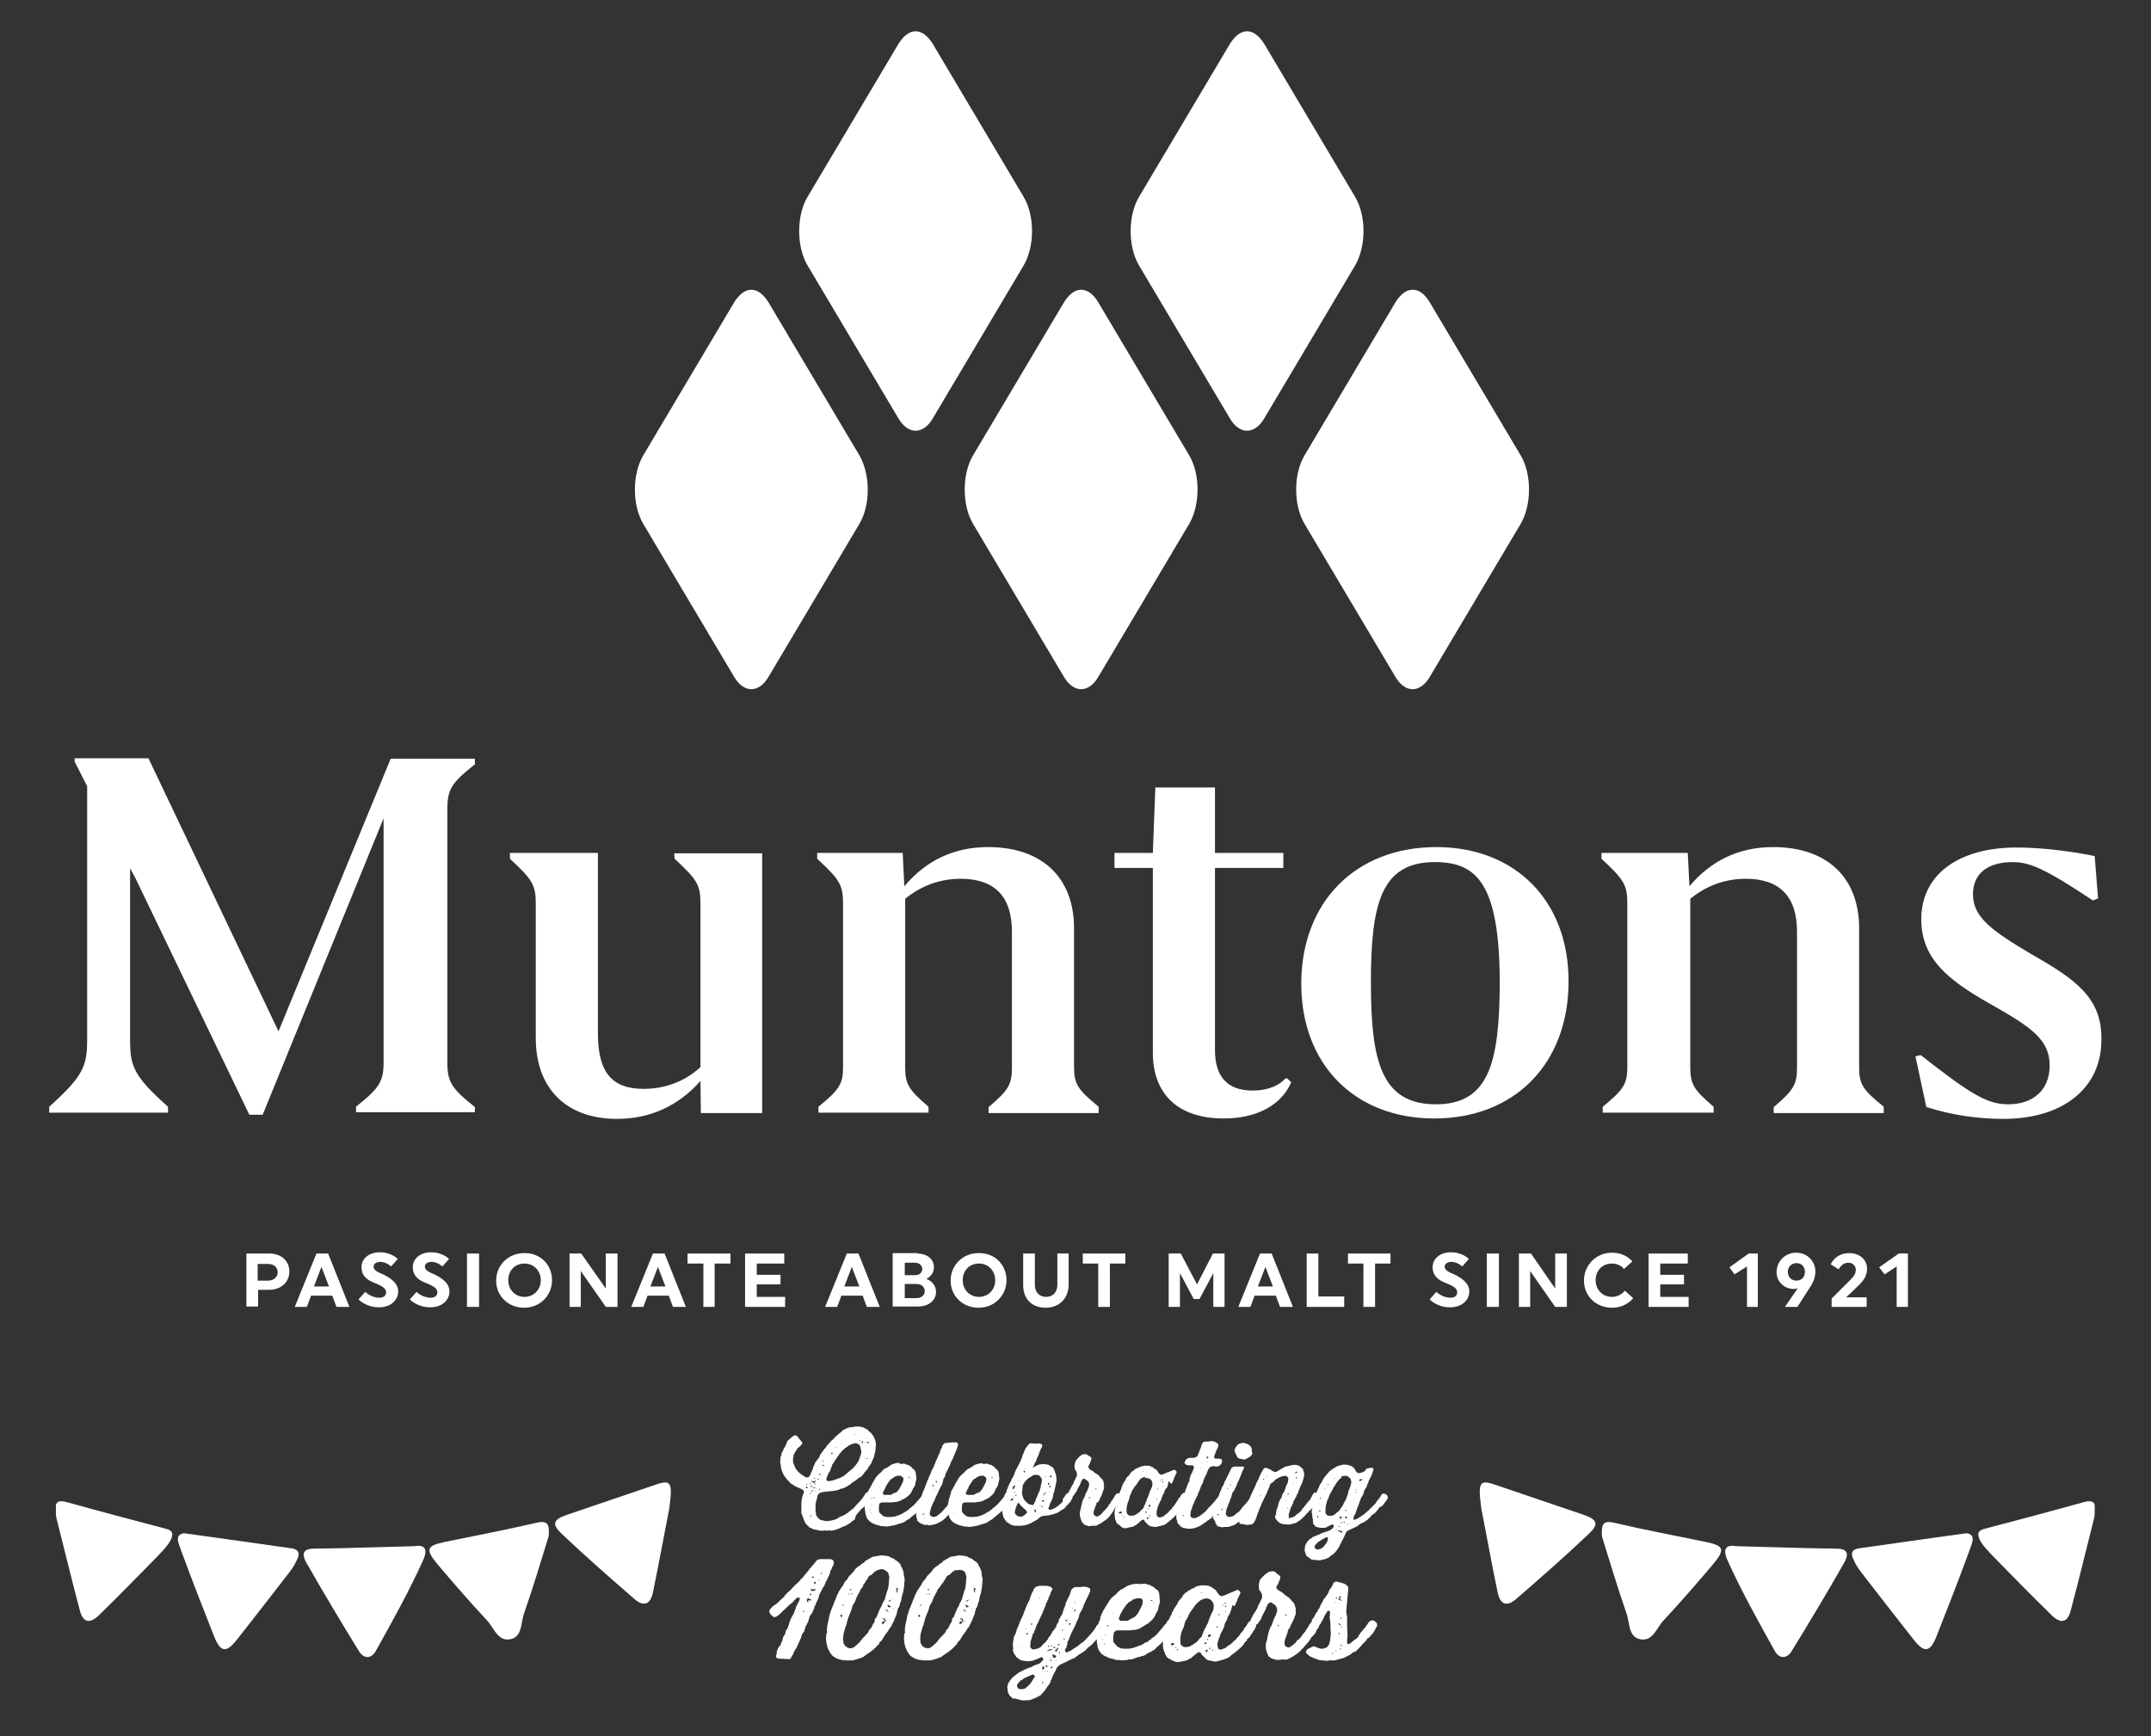 <?xml version="1.0" encoding="utf-8"?>
<!-- Generator: Adobe Illustrator 19.2.1, SVG Export Plug-In . SVG Version: 6.00 Build 0)  -->
<svg version="1.1" id="Layer_1" xmlns="http://www.w3.org/2000/svg" xmlns:xlink="http://www.w3.org/1999/xlink" x="0px" y="0px"
	 viewBox="0 0 515.9 416.5" style="enable-background:new 0 0 515.9 416.5;" xml:space="preserve">
<rect x="0" y="0" width="515.9" height="416.5" fill="#333333" stroke="none"/>
<style type="text/css">
	.st0{fill:#FFFFFF;}
</style>
<g>
	<path class="st0" d="M59.1,300.7h5.5c2.9,0,4.8,1.8,4.8,4.3c0,2.6-2,4.4-4.9,4.4h-2.6v4h-2.8C59.1,313.4,59.1,300.7,59.1,300.7z
		 M61.8,303.1v4.1h2.5c1.4,0,2.3-0.9,2.3-2c0-1.2-0.9-2-2.3-2h-2.5V303.1z"/>
	<path class="st0" d="M83.8,313.5h-3.1l-1-2.7h-5.1l-1,2.7h-2.9l5.2-12.8h2.8L83.8,313.5z M75.3,308.6h3.6l-1.8-4.7L75.3,308.6z"/>
	<path class="st0" d="M95.5,309.8c0,2.1-1.8,3.8-4.6,3.8c-3.2,0-4.9-1.9-4.9-1.9l1.6-1.8c0,0,1.4,1.4,3.4,1.4c1,0,1.6-0.5,1.6-1.3
		s-0.6-1.4-2.9-2.3c-1.8-0.7-3-1.8-3-3.7c0-2.1,1.8-3.6,4.4-3.6c2.8,0,4.3,1.6,4.3,1.6l-1.6,1.8c0,0-1.1-1.1-2.6-1.1
		c-1.1,0-1.6,0.6-1.6,1.1c0,0.7,0.5,1.2,2.3,1.9C93.7,306.6,95.5,307.8,95.5,309.8"/>
	<path class="st0" d="M107.8,309.8c0,2.1-1.8,3.8-4.6,3.8c-3.2,0-4.9-1.9-4.9-1.9l1.6-1.8c0,0,1.4,1.4,3.4,1.4c1,0,1.6-0.5,1.6-1.3
		s-0.6-1.4-2.9-2.3c-1.8-0.7-3-1.8-3-3.7c0-2.1,1.8-3.6,4.4-3.6c2.8,0,4.3,1.6,4.3,1.6l-1.6,1.8c0,0-1.1-1.1-2.6-1.1
		c-1.1,0-1.6,0.6-1.6,1.1c0,0.7,0.5,1.2,2.3,1.9C106,306.6,107.8,307.8,107.8,309.8"/>
	<rect x="112" y="300.7" class="st0" width="2.9" height="12.8"/>
	<path class="st0" d="M132.4,307.1c0,3.7-2.9,6.6-6.7,6.6s-6.7-2.8-6.7-6.5s2.9-6.6,6.7-6.6C129.6,300.5,132.4,303.4,132.4,307.1
		 M129.7,307.1c0-2.3-1.7-4-3.9-4c-2.3,0-3.9,1.7-3.9,4s1.7,4,3.9,4S129.7,309.4,129.7,307.1"/>
	<polygon class="st0" points="139.3,304.9 139.3,313.5 136.6,313.5 136.6,300.7 139.4,300.7 145.3,309.1 145.3,300.7 148.1,300.7 
		148.1,313.5 145.3,313.5 	"/>
	<path class="st0" d="M164.5,313.5h-3.1l-1-2.7h-5.1l-1,2.7h-2.9l5.2-12.8h2.8L164.5,313.5z M156,308.6h3.6l-1.8-4.7L156,308.6z"/>
	<polygon class="st0" points="171.4,303.1 171.4,313.5 168.7,313.5 168.7,303.1 164.9,303.1 164.9,300.7 175.2,300.7 175.2,303.1 	
		"/>
	<polygon class="st0" points="178.7,313.5 178.7,300.7 188.1,300.7 188.1,303.1 181.5,303.1 181.5,305.8 187.2,305.8 187.2,308.1 
		181.5,308.1 181.5,311.1 188.3,311.1 188.3,313.5 	"/>
	<path class="st0" d="M211,313.5h-3.1l-1-2.7h-5.1l-1,2.7h-2.9l5.2-12.8h2.8L211,313.5z M202.5,308.6h3.6l-1.8-4.7L202.5,308.6z"/>
	<path class="st0" d="M220,300.7c2.4,0,4,1.4,4,3.3c0,1.2-0.7,2.2-1.8,2.8c1.4,0.5,2.3,1.7,2.3,3.1c0,2-1.7,3.5-4.3,3.5h-6.1v-12.8
		h5.9V300.7z M219.4,305.9c1.2,0,1.8-0.7,1.8-1.5s-0.7-1.5-1.8-1.5H217v3H219.4z M217,311.4h2.8c1.3,0,2-0.8,2-1.7
		c0-0.9-0.7-1.7-2-1.7H217V311.4z"/>
	<path class="st0" d="M241.4,307.1c0,3.7-2.9,6.6-6.7,6.6s-6.7-2.8-6.7-6.5s2.9-6.6,6.7-6.6C238.6,300.5,241.4,303.4,241.4,307.1
		 M238.7,307.1c0-2.3-1.7-4-3.9-4c-2.3,0-3.9,1.7-3.9,4s1.7,4,3.9,4S238.7,309.4,238.7,307.1"/>
	<path class="st0" d="M256.3,300.7v7.5c0,3.3-2.3,5.5-5.5,5.5c-3.3,0-5.4-2.1-5.4-5.4v-7.6h2.8v7.5c0,1.8,1.1,2.9,2.7,2.9
		c1.6,0,2.7-1.1,2.7-2.9v-7.5H256.3z"/>
	<polygon class="st0" points="266.2,303.1 266.2,313.5 263.4,313.5 263.4,303.1 259.7,303.1 259.7,300.7 269.9,300.7 269.9,303.1 	
		"/>
	<polygon class="st0" points="283,305.4 283,313.5 280.3,313.5 280.3,300.7 283.2,300.7 287.1,308.1 290.9,300.7 293.7,300.7 
		293.7,313.5 291,313.5 291,305.4 287.7,311.6 286.3,311.6 	"/>
	<path class="st0" d="M310.1,313.5H307l-1-2.7h-5.1l-1,2.7H297l5.2-12.8h2.8L310.1,313.5z M301.7,308.6h3.6l-1.8-4.7L301.7,308.6z"
		/>
	<polygon class="st0" points="313.4,313.5 313.4,300.7 316.2,300.7 316.2,311 322.4,311 322.4,313.5 	"/>
	<polygon class="st0" points="329.8,303.1 329.8,313.5 327,313.5 327,303.1 323.3,303.1 323.3,300.7 333.5,300.7 333.5,303.1 	"/>
	<path class="st0" d="M352.4,309.8c0,2.1-1.8,3.8-4.6,3.8c-3.2,0-4.9-1.9-4.9-1.9l1.6-1.8c0,0,1.4,1.4,3.4,1.4c1,0,1.6-0.5,1.6-1.3
		s-0.6-1.4-2.9-2.3c-1.8-0.7-3-1.8-3-3.7c0-2.1,1.8-3.6,4.4-3.6c2.8,0,4.3,1.6,4.3,1.6l-1.6,1.8c0,0-1.1-1.1-2.6-1.1
		c-1.1,0-1.6,0.6-1.6,1.1c0,0.7,0.5,1.2,2.3,1.9C350.6,306.6,352.4,307.8,352.4,309.8"/>
	<rect x="356.6" y="300.7" class="st0" width="2.9" height="12.8"/>
	<polygon class="st0" points="367,304.9 367,313.5 364.3,313.5 364.3,300.7 367.2,300.7 373,309.1 373,300.7 375.8,300.7 
		375.8,313.5 373,313.5 	"/>
	<path class="st0" d="M386.6,300.5c3.4,0,4.9,2.1,4.9,2.1l-2,1.8c0,0-0.9-1.3-2.9-1.3c-2.3,0-3.9,1.7-3.9,4s1.7,4,3.9,4
		c2.1,0,3.1-1.5,3.1-1.5l2,1.8c0,0-1.6,2.3-5.1,2.3c-3.8,0-6.7-2.8-6.7-6.5C379.9,303.5,382.8,300.5,386.6,300.5"/>
	<polygon class="st0" points="395.4,313.5 395.4,300.7 404.8,300.7 404.8,303.1 398.2,303.1 398.2,305.8 403.9,305.8 403.9,308.1 
		398.2,308.1 398.2,311.1 405,311.1 405,313.5 	"/>
	<polygon class="st0" points="419.4,300.7 421.6,300.7 421.6,313.5 419,313.5 419,303.8 416,305.7 414.8,304 	"/>
	<path class="st0" d="M431.1,313.5h-3l3.1-4.5c-0.2,0.1-0.5,0.2-1,0.2c-2.2,0-4.1-1.7-4.1-4c0-2.8,2.2-4.7,4.7-4.7s4.6,1.9,4.6,4.5
		c0,1.3-0.4,2.4-1.1,3.5L431.1,313.5z M428.8,305.1c0,1.2,0.8,2.1,2.1,2.1c1.2,0,2-0.9,2-2.1s-0.8-2.1-2-2.1
		C429.6,303,428.8,303.9,428.8,305.1"/>
	<path class="st0" d="M443.7,307.1c1-1,1.4-1.6,1.4-2.5s-0.7-1.7-1.8-1.7c-1.6,0-2.3,1.6-2.3,1.6l-1.9-1.2c0,0,1-2.7,4.5-2.7
		c2.4,0,4.2,1.6,4.2,3.7c0,1.7-0.7,2.8-2.3,4.3l-2.7,2.6h4.9v2.3h-8.4v-2L443.7,307.1z"/>
	<polygon class="st0" points="455.4,300.7 457.6,300.7 457.6,313.5 454.9,313.5 454.9,303.8 452,305.7 450.7,304 	"/>
	<path class="st0" d="M219.6,7.5c-1.5,0-2.9,1.1-4.1,3l-21.8,36.7c-2.7,4.5-2.7,12,0,16.5l21.8,36.7c2.3,3.9,5.9,3.9,8.2,0
		l21.8-36.7c2.7-4.6,2.7-12,0-16.5l-21.8-36.7C222.5,8.6,221.1,7.5,219.6,7.5L219.6,7.5"/>
	<polyline class="st0" points="219.6,7.5 219.6,7.5 219.6,7.5 219.6,7.5 	"/>
	<path class="st0" d="M295,100.4c2.3,3.9,5.9,3.9,8.2,0L325,63.7c2.7-4.6,2.7-12,0-16.5l-21.8-36.7c-1.2-1.9-2.6-3-4.1-3
		s-2.9,1.1-4.1,3l-21.8,36.7c-2.7,4.5-2.7,12,0,16.5L295,100.4z"/>
	<path class="st0" d="M259.3,69.5c-1.5,0-2.9,1.1-4.1,3l-21.8,36.7c-2.7,4.5-2.7,12,0,16.5l21.8,36.7c2.3,3.9,5.9,3.9,8.2,0
		l21.8-36.7c2.7-4.6,2.7-12,0-16.5l-21.8-36.7C262.3,70.6,260.8,69.5,259.3,69.5"/>
	<path class="st0" d="M334.7,162.4c2.3,3.9,5.9,3.9,8.2,0l21.8-36.7c2.7-4.6,2.7-12,0-16.5l-21.8-36.7c-1.2-2-2.6-3-4.1-3
		s-2.9,1.1-4.1,3l-21.8,36.7c-2.7,4.5-2.7,12,0,16.5L334.7,162.4z"/>
	<path class="st0" d="M206.1,109.2l-21.8-36.7c-1.2-1.9-2.6-3-4.1-3s-2.9,1.1-4.1,3l-21.8,36.7c-2.7,4.5-2.7,12,0,16.5l21.8,36.7
		c2.3,3.9,5.9,3.9,8.2,0l21.8-36.7C208.8,121.2,208.8,113.8,206.1,109.2"/>
	<path class="st0" d="M308.2,258.8c-1.2,1.3-3.6,2.8-7.8,2.8c-6,0-9-3.3-9-9.7v-43.7h16.4v-3.6h-16.4v-15.7h-14.3l-0.6,15.7h-9.2
		v3.6h9.2v44.3c0,10.1,6.2,15.8,17,15.8c7.8,0,13.7-3.1,16.1-8.5l0.1-0.2l-1.1-1L308.2,258.8z"/>
	<path class="st0" d="M257.6,256v-33.3c0-12.2-7.7-19.5-20.6-19.5c-8.2,0-14.9,3.2-20.1,9.4l-0.4-8H196v1.4l0.1,0.1
		c5.3,4.9,6.1,6.2,6.1,10.7V256c0,4-0.9,5.4-5.8,9.4l-0.1,0.1v1.4h26.4v-1.4l-0.1-0.1c-4.7-4-5.5-5.4-5.5-9.4v-40.4
		c2.7-2.2,7.1-4.8,13.3-4.8c8.2,0,12.3,4.3,12.3,12.7v32.6c0,4-0.8,5.4-5.5,9.4l-0.1,0.1v1.4h26.4v-1.5l-0.1-0.1
		C258.5,261.4,257.6,260,257.6,256"/>
	<path class="st0" d="M161.8,206l0.1,0.1c5.3,4.9,6.1,6.2,6.1,10.7V256c-2.2,2-6.7,5.2-13.6,5.2c-7.7,0-11-4-11-13.4v-43.2h-21.1
		v1.4l0.1,0.1c5.3,4.9,6.1,6.2,6.1,10.7V249c0,12.1,7.3,19.4,19.5,19.4c7.9,0,14.7-3.1,20-9.1l0.1,7.7h14.7v-62.3h-21.1L161.8,206
		L161.8,206z"/>
	<path class="st0" d="M66.8,247.4l-31.1-65.3l-0.1-0.2H17.9v0.8l3,5.9v60.8c0,6.3-0.9,8.7-9,16l-0.1,0.1v1.4h28.5v-1.4l-0.1-0.1
		c-8.2-7.3-9-9.7-9-16v-41.1l1.3,2.4l27.2,56.5l0.1,0.2H63l29-71.1v58.5c0,4.6-1,6.2-6.4,10.5l-0.2,0.1v1.4h28.5v-1.3l-0.2-0.1
		c-5.4-4.3-6.4-5.9-6.4-10.5V194c0-4.6,1-6.2,6.4-10.5l0.2-0.1V182H93.7L66.8,247.4z"/>
	<path class="st0" d="M445.9,256v-33.3c0-12.2-7.7-19.5-20.6-19.5c-8.2,0-14.9,3.2-20.1,9.4l-0.4-8h-20.7v1.4l0.1,0.1
		c5.3,4.9,6.1,6.2,6.1,10.7V256c0,4-0.9,5.4-5.8,9.4l-0.1,0.1v1.4H411v-1.4l-0.1-0.1c-4.7-4-5.5-5.4-5.5-9.4v-40.4
		c2.7-2.2,7.1-4.8,13.3-4.8c8.2,0,12.3,4.3,12.3,12.7v32.6c0,4-0.8,5.4-5.5,9.4l-0.1,0.1v1.4h26.4v-1.5l-0.1-0.1
		C446.7,261.4,445.9,260,445.9,256"/>
	<path class="st0" d="M487.4,229c-9.8-5.8-14.2-9-14.2-14.5c0-4.9,3.5-7.7,9.5-7.7c3.9,0,7.4,1.3,19.1,9.1l0.2,0.1l1.2-0.5
		l-0.8-10.1l-0.3-0.1c-6.4-1.3-13.2-2-18.4-2c-14.1,0-22.9,6.6-22.9,17.2c0,9.2,6,14.4,16.5,20.3c9.7,5.5,14.3,8.5,14.3,14.8
		c0,5.7-3.8,9.3-9.9,9.3c-4.9,0-8.7-2.1-20.9-11.7l-0.2-0.1l-1.2,0.3l2.6,12.1l0.2,0.1c5.9,1.9,12.2,2.8,18.3,2.8
		c14.3,0,23.5-7.4,23.5-18.9C504.2,239.4,497.9,235,487.4,229"/>
	<path class="st0" d="M344.5,203.2c-19.4,0-32.4,13.2-32.4,32.8c0,19.3,12.8,32.3,31.9,32.3c19.3,0,32.2-13.2,32.2-32.8
		C376.3,216.2,363.5,203.2,344.5,203.2 M344.4,264.9c-13.1,0-15.6-10.3-15.6-29.2c0-18.8,2.4-28.9,15.3-28.9
		c9.9,0,15.6,4.8,15.6,29.2C359.6,254.7,357.2,264.9,344.4,264.9"/>
</g>
<g>
	<path class="st0" d="M189.5,398l-2.3-0.1l-0.8-0.1l-0.3-0.4v-0.2l0.2-0.5v-0.5l0.4-1l0.1-0.1l0.1-0.2l0.2-0.1v-0.1h0.1l0.1-0.5
		l0.3-0.5l0.1-0.5l0.1-0.2v-0.3h0.1v-0.2h0.1v-0.1l0.3-0.4l0.2-0.9l0.4-0.5l0.3-0.9l0.3-1l0.5-1l0.3-0.5l0.4-1l0.1-0.3l0.1-0.1v-0.4
		l0.2-0.2l0.2-0.5l0.3-0.5l0.2-0.5v-0.4l-0.1-0.1l-0.6,0.1l-0.8,0.8l-0.1,0.2l-0.9,0.7l-2.4,2.3l-0.7,0.5l-0.3,0.1h-0.3l-0.4-0.3
		l-0.2-0.2l-0.2-0.1v-0.1l-0.3-0.5v-0.2l0.2-0.5l0.8-0.8l0.9-0.6l0.8-0.8l0.9-0.8l0.1-0.1v-0.2l0.6-0.5v-0.1l0.8-0.7l0.4-0.4v-0.1
		l0.3-0.2l0.1-0.2l0.8-0.7l0.8-0.8v-0.2l0.3-0.1l0.7-0.9l0.4-0.4l0.1-0.2l0.4-0.4l0.2-0.4l0.5-0.5l0.1-0.2l0.4-0.4l0.7-0.9l0.4-0.3
		l0.5-0.1h1.3h1.3l0.4,0.2l0.2,0.2l0.1,0.4l-0.1,0.6l-0.4,0.7v0.2l-0.2,0.3l-0.1,0.1l-0.2,0.9l-0.4,0.8l-0.3,0.7l-0.3,0.4v0.2
		l-0.4,0.9l-0.2,0.1v0.2h-0.1v0.2h-0.1v0.1l-0.5,1l-0.2,0.3l-0.2,0.9l-0.5,1l-0.1,0.2l-0.1,0.4l-0.3,0.5v0.3l-0.2,0.3v0.2H195
		l-0.1,0.4l-0.4,0.6l-0.3,0.4l-0.3,1.1l-0.3,0.7l-0.1,0.1v0.2l-0.2,0.1l-0.3,1l-0.2,0.6l-0.2,0.1v0.2l-0.2,0.1l-0.3,1l-0.4,0.9
		l-0.4,0.9l-0.4,0.8l-0.3,0.4l-0.1,0.3l-0.1,0.1l-0.2,0.6l-0.2,0.2v0.1L189.5,398L189.5,398z M192.9,386.6v-0.1l-0.1-0.1h-0.2v0.2
		l0.1,0.1L192.9,386.6L192.9,386.6z M194.1,383.6l-0.1-0.2h-0.2l-0.1,0.1h-0.2l0.1,0.3l-0.1,0.2v0.1l0.2,0.2h0.2v-0.1l-0.1-0.2v-0.1
		h0.8v-0.1l-0.2-0.2L194.1,383.6L194.1,383.6z M194.3,382.4l-0.1,0.2v0.1l0.3-0.1l0.1-0.1l-0.1-0.2l-0.2-0.1V382.4L194.3,382.4z
		 M194.7,381.7l0.3-0.1l0.6-0.1l-0.1-0.3h-0.3l-0.3,0.1l-0.4-0.2l-0.1,0.1L194.7,381.7L194.7,381.7z M194.7,378.5h0.3l0.2-0.1v-0.1
		h-0.1l-0.1-0.2h-0.1v0.1L194.7,378.5L194.7,378.5z M195.4,380l0.2-0.1v-0.5l-0.3,0.1l-0.1,0.2L195.4,380L195.4,380z M196.4,379.1
		v-0.2h-0.1l-0.1,0.1L196.4,379.1L196.4,379.1z M197,377.6l0.2-0.2l-0.1-0.1H197l-0.1,0.1v0.1L197,377.6z"/>
	<path class="st0" d="M198.4,391.6l-0.1-0.5l0.1-1l0.2-1l0.2-0.9l0.2-1l0.1-0.1l0.1-0.5l0.4-1l0.4-1l0.4-1l0.4-1l0.5-1l0.6-0.9
		l0.3-0.4l0.4-0.8l0.7-0.8l0.1-0.1v-0.2l0.2-0.2l0.3-0.4l0.2-0.1l0.2-0.3l0.3-0.2v-0.1l0.2-0.2l0.3-0.5l0.8-0.7l0.3-0.1l0.4-0.4
		l0.5-0.3l0.1-0.1h0.2v-0.3h0.1v-0.1h0.2v-0.1h0.2l0.5-0.4h0.2v-0.1h0.2v-0.1h0.1v-0.1h0.2v-0.1l1.1-0.2l1.1-0.2l1.2,0.1l0.9,0.2
		v0.1l0.7,0.3l0.3,0.1l0.3,0.3l0.1,0.1h0.2l0.1,0.2l0.3,0.1l0.1,0.2l0.2,0.1l0.1,0.2l0.2,0.2v0.2l0.3,0.5l0.4,1l0.1,1.1l0.1,0.2v0.3
		l0.1,0.1l-0.1,1.1l-0.1,1.1l-0.2,1.1l-0.3,1l-0.2,1.1l-0.1,0.2l-0.2,0.6l-0.1,0.5l-0.3,0.4l-0.3,1.1v0.3l-0.1,0.1l-0.4,1l-0.2,0.5
		l-0.5,1l-0.3,0.6h-0.1l-0.6,1l-0.7,0.9l-0.6,1l-0.2,0.3l-0.2,0.1l-0.1,0.2l-0.2,0.1v0.2l-0.1,0.1v0.2l-0.3,0.1l-0.1,0.2l-0.8,0.8
		l-0.9,0.7l-0.9,0.6l-0.8,0.6l-1.1,0.4l-1,0.3l-0.5,0.1h-1.3l-1.2-0.1l-1.1-0.3l-1-0.6l-0.4-0.4l-0.1-0.2l-0.1-0.1l-0.3-0.5V396
		h-0.1v-0.2h-0.1v-0.1l-0.2-0.4l-0.3-1.2l-0.1-1.1l0.1-1.1L198.4,391.6L198.4,391.6z M201.9,387.9l0.1-0.3l-0.1-0.2l-0.3-0.1v0.5
		L201.9,387.9L201.9,387.9z M202.2,385l-0.2,0.1v0.1l0.4-0.1l0.1-0.2L202.2,385L202.2,385z M210.3,376.7h-0.1l-0.1,0.2l-0.3,0.1
		l-0.8,0.8l-0.3,0.1l-0.3,0.2l-0.5,0.9l-0.3,0.3v0.2l-0.6,0.7v0.1l0,0.2l-0.1,0.2l-0.6,0.7v0.2l-0.5,0.9l-0.5,1l-0.1,0.4l-0.1,0.1
		v0.2l-0.2,0.2l-0.1,0.3l-0.3,0.4l-0.3,1.1l-0.4,1l-0.4,1l-0.3,1.1l-0.1,0.5l-0.2,0.4l-0.3,1.1v0.1l-0.1,0.1v0.3l-0.1,0.1l-0.1,1.2
		l0.1,1.1l0.2,0.2v0.2l0.4,0.4l0.5,0.3l0.6,0.1l0.5-0.1l0.5-0.3l0.8-0.7l0.4-0.4l0.6-0.8l0.8-0.8l0.1-0.1l0.1-0.2l0.2-0.1l0.1-0.2
		l0.2-0.2l0.1-0.4l0.3-0.3l0.1-0.2l0.2-0.1l0.3-0.8h0.1v-0.2h0.1v-0.1l0.2-0.2V389h0.1v-0.5l0.3-0.5h0.1l0.4-1l0.1-0.2l0.4-1
		l0.1-0.1v-0.1l0.2-0.2l0.3-0.9h0.1v-0.2h0.1v-0.1h0.1V384l0.3-0.5v-0.3l0.3-0.9l0.2-0.8h0.1l0.2-1l0.1-1.1l0.1-1.1l-0.3-1.1l-1-0.7
		l-0.7-0.1L210.3,376.7L210.3,376.7z M203.4,382.4l0.3,0.1v-0.1l-0.1-0.1L203.4,382.4L203.4,382.4z M203.9,381.5h0.1l0.2-0.2
		l-0.1-0.1h-0.3L203.9,381.5L203.9,381.5z M204.1,382.4l0.1,0.1l0.2-0.1v-0.1l-0.1-0.1L204.1,382.4L204.1,382.4z M212.2,388.7
		l-0.1,0.2l-0.3,0.1h-0.2l-0.1,0.6l0.6-0.2v-0.3l0.1-0.2h0.5v-0.1h-0.3l-0.1-0.5l-0.6-0.1v0.2l0.4,0.1v0.1v0.1H212.2z M212.7,386.4
		l0.3,0.3h0.1l-0.3-0.5l-0.4-0.1v0.1L212.7,386.4L212.7,386.4z M213.1,384.1l0.3,0.1v-0.1l0.5-0.4l-0.6,0.2L213.1,384.1z
		 M213.2,385.6h0.1l0.1-0.1h0.3l0.1-0.1h-0.1l-0.3-0.1l-0.2-0.3h-0.3v0.3L213.2,385.6L213.2,385.6z M214.3,386l0.1-0.1v-0.1
		l-0.2,0.1L214.3,386L214.3,386z M214.8,380.6l0.1,0.1v-0.2h-0.1V380.6z M214.9,381.5l0.2,0.2L215,382h0.2l0.1-0.2l-0.1-0.2l0.2-0.6
		l-0.2-0.1h-0.1L214.9,381.5L214.9,381.5z"/>
	<path class="st0" d="M217.1,391.6l-0.1-0.5l0.1-1l0.2-1l0.2-0.9l0.2-1l0.1-0.1l0.1-0.5l0.4-1l0.4-1l0.4-1l0.4-1l0.5-1l0.6-0.9
		l0.3-0.4l0.4-0.8l0.7-0.8l0.1-0.1v-0.2l0.2-0.2l0.3-0.4l0.2-0.1l0.2-0.3l0.3-0.2v-0.1l0.2-0.2l0.3-0.5l0.8-0.7l0.3-0.1l0.4-0.4
		l0.5-0.3l0.1-0.1h0.2v-0.3h0.1v-0.1h0.2v-0.1h0.2l0.5-0.4h0.2v-0.1h0.2v-0.1h0.1v-0.1h0.2v-0.1l1.1-0.2l1.1-0.2l1.2,0.1l0.9,0.2
		v0.1l0.7,0.3l0.3,0.1l0.3,0.3l0.1,0.1h0.2l0.1,0.2l0.3,0.1l0.1,0.2l0.2,0.1l0.1,0.2l0.2,0.2v0.2l0.3,0.5l0.4,1l0.1,1.1l0.1,0.2v0.3
		l0.1,0.1l-0.1,1.1l-0.1,1.1l-0.2,1.1l-0.3,1l-0.2,1.1l-0.1,0.2l-0.2,0.6l-0.1,0.5l-0.3,0.4l-0.3,1.1v0.3l-0.1,0.1l-0.4,1l-0.2,0.5
		l-0.5,1l-0.3,0.6h-0.1l-0.6,1l-0.7,0.9l-0.6,1l-0.2,0.3l-0.2,0.1l-0.1,0.2l-0.2,0.1v0.2l-0.1,0.1v0.2l-0.3,0.1l-0.1,0.2l-0.8,0.8
		l-0.9,0.7l-0.9,0.6l-0.8,0.6l-1.1,0.4l-1,0.3l-0.5,0.1h-1.3l-1.2-0.1l-1.1-0.3l-1-0.6l-0.4-0.4l-0.1-0.2l-0.1-0.1l-0.3-0.5V396
		h-0.1v-0.2h-0.1v-0.1l-0.2-0.4l-0.3-1.2l-0.1-1.1l0.1-1.1L217.1,391.6L217.1,391.6z M220.6,387.9l0.1-0.3l-0.1-0.2l-0.3-0.1v0.5
		L220.6,387.9L220.6,387.9z M220.8,385l-0.2,0.1v0.1l0.4-0.1l0.1-0.2L220.8,385L220.8,385z M229,376.7h-0.1l-0.1,0.2l-0.3,0.1
		l-0.8,0.8l-0.3,0.1l-0.3,0.2l-0.5,0.9l-0.3,0.3v0.2l-0.6,0.7v0.1l-0.2,0.2l-0.1,0.2l-0.6,0.7v0.2l-0.5,0.9l-0.5,1l-0.1,0.4
		l-0.1,0.1v0.2l-0.2,0.2l-0.1,0.3l-0.3,0.4l-0.3,1.1l-0.4,1l-0.4,1l-0.3,1.1l-0.1,0.5l-0.2,0.4l-0.3,1.1v0.1l-0.1,0.1v0.3l-0.1,0.1
		l-0.1,1.2l0.1,1.1l0.2,0.2v0.2l0.4,0.4l0.5,0.3l0.6,0.1l0.5-0.1l0.5-0.3l0.8-0.7l0.4-0.4l0.6-0.8l0.8-0.8l0.1-0.1l0.1-0.2l0.2-0.1
		l0.1-0.2l0.2-0.2l0.1-0.4l0.3-0.3l0.1-0.2l0.2-0.1l0.3-0.8h0.1v-0.2h0.1v-0.1l0.2-0.2V389h0.1v-0.5l0.3-0.5h0.1l0.4-1l0.1-0.2
		l0.4-1l0.1-0.1v-0.1l0.2-0.2l0.3-0.9h0.1v-0.2h0.1v-0.1h0.1V384l0.3-0.5v-0.3l0.3-0.9l0.2-0.8h0.1l0.2-1l0.1-1.1l0.1-1.1l-0.3-1.1
		l-0.6-0.5l-0.7-0.1L229,376.7L229,376.7z M222.1,382.4l0.3,0.1v-0.1l-0.1-0.1L222.1,382.4L222.1,382.4z M222.6,381.5h0.1l0.2-0.2
		l-0.1-0.1h-0.3L222.6,381.5L222.6,381.5z M222.7,382.4l0.1,0.1l0.2-0.1v-0.1l-0.1-0.1L222.7,382.4L222.7,382.4z M230.8,388.7
		l-0.1,0.2l-0.3,0.1h-0.2l-0.1,0.6l0.6-0.2v-0.3l0.1-0.2h0.5v-0.1H231l-0.1-0.5l-0.6-0.1v0.2l0.4,0.1v0.1v0.1H230.8z M231.3,386.4
		l0.3,0.3h0.1l-0.3-0.5l-0.4-0.1v0.1L231.3,386.4L231.3,386.4z M231.7,384.1l0.3,0.1v-0.1l0.5-0.4l-0.6,0.2L231.7,384.1z
		 M231.9,385.6h0.1l0.1-0.1h0.3l0.1-0.1h-0.1l-0.3-0.1l-0.2-0.3h-0.3v0.3L231.9,385.6L231.9,385.6z M233,386l0.1-0.1v-0.1l-0.2,0.1
		L233,386L233,386z M233.4,380.6l0.1,0.1v-0.2h-0.1V380.6z M233.5,381.5l0.2,0.2l-0.1,0.3h0.2l0.1-0.2l-0.1-0.2l0.2-0.6l-0.2-0.1
		h-0.1L233.5,381.5L233.5,381.5z"/>
	<path class="st0" d="M255.6,396.3l0.3,0.1l1-0.5l1-0.7l0.3-0.1l0.1-0.2l0.3-0.1l0.4-0.4l0.9-0.6l1.5-1.6l0.7-0.8l0.5-0.7l0.1-0.2
		l0.2-0.2v-0.2l0.4-0.4l0.3-0.5l0.4-0.4h0.2l0.5,0.1l0.2,0.1l0.4,0.4l0.1,0.5l-0.1,0.3l-0.4,0.5l-0.3,0.3l-0.2,0.6l-0.2,0.2
		l-0.1,0.3H264v0.1l-0.2,0.2l-0.1,0.2l-0.4,0.3l-0.7,0.8l-0.7,0.8l-0.9,0.7l-0.8,0.8l-0.9,0.6l-0.5,0.3l-0.8,0.6l-0.4,0.3l-0.4,0.1
		l-1,0.5l-1,0.5l-0.3,0.1l-0.3,0.2l-0.3,0.1l-0.4,0.3l-0.4,0.4l-0.3,0.7l-0.5,0.9l-0.3,0.7l-0.2,0.4v0.2l-0.2,0.2l0,0.4l-0.2,0.2
		l-0.1,0.3l-0.3,0.3l-0.1,0.2l-0.1,0.1l-0.6,0.9l-0.7,0.8l-0.5,0.5h-0.2l-0.1,0.2h-0.3l-0.2,0.2l-1,0.4l-0.5,0.2l-1.1,0.1h-0.7
		l-0.6-0.1l-1.1-0.3l-0.3-0.1l-0.3,0.1l-0.8-0.7l-0.3-0.5l-0.2-0.5l-0.1-1.1v-0.3l0.1-0.1l0.1-0.5l0.6-0.9l0.3-0.3v-0.1l0.9-0.7
		l0.2-0.2h0.1l0.3-0.3l1-0.5l1-0.5l1.1-0.4l0.3-0.1l0.2-0.2l1.1-0.4l0.5-0.2l0.4-0.4l0.4-0.4v-0.3l-0.1-0.2l-0.3-0.2l-0.9,0.4
		l-0.5,0.2l-0.3,0.1l-0.1,0.1l-1.1,0.2h-0.7l-1.2-0.2l-0.3-0.1v-0.1h-0.2l-0.4-0.4h-0.2l-0.5-0.8h-0.1l-0.4-1l0.1-0.4l-0.1-1.2
		l0.2-1.1v-0.3l0.1-0.1v-0.3l0.3-0.4l0.1-0.4l0.1-0.1l0.2-0.9l0.1-0.1l0.4-1l0.4-1l0.5-1l0.4-1.1l0.4-1l0.4-0.9v-0.1h0.1v-0.2
		l0.2-0.2V384l0.1-0.1l0.3-1l0.4-1h0.1v-0.2h0.1l0.1-0.5h0.1v-0.1l0.5-0.5l0.9-0.2h1.5l0.6,0.1l0.4,0.1l0.5,0.4v0.3L252,382
		l-0.2,0.7l-0.2,0.2l-0.1,0.5l-0.1,0.2v0.1l-0.1,0.1l-0.3,0.7l-0.2,0.2v0.4l-0.4,0.9l-0.4,1l-0.9,1.9l-0.1,0.3l-0.3,0.5l-0.4,1.1
		v0.1l-0.2,0.2v0.3l-0.2,0.4l-0.2,0.2l-0.3,1.1l-0.2,0.5l-0.1,1.2v0.3l0.3,0.4l0.5,0.2l1.2-0.3l0.1-0.1l0.4-0.2l0.7-0.8l0.5-0.4
		l0.1-0.2l0.4-0.4v-0.2l0.7-0.9l0.1-0.2l0.1-0.1l0.2-0.5l0.4-0.4l0.1-0.2l0.2-0.2v-0.1l0.3-0.4v-0.3l0.3-0.5l0.2-0.2v-0.4l0.3-0.6
		h0.1l0.1-0.4l0.2-0.2l0.2-0.4l0.3-1l0.4-1l0.1-0.5l0.5-1.1l0.5-1l0.3-1l0.1-0.2l0.4-0.4l0.5-0.2h1.2l0.9-0.1l0.7,0.1l0.5,0.2
		l0.3,0.3v0.2l-0.1,0.5l-0.5,1.1l-0.1,0.2l-0.1,0.1v0.1l-0.5,1l-0.4,1l-0.1,0.3l-0.1,0.2l-0.2,0.5l-0.3,0.4l-0.2,0.4l-0.2,0.9
		l-0.4,0.8l-0.4,1l-0.5,1l-0.5,1l-0.4,1l-0.2,0.5l-0.3,0.5l0,0.6l-0.1,0.1l-0.1,0.5l-0.4,0.7l0.1,0.3L255.6,396.3L255.6,396.3z
		 M247.6,401.7l-1.1,0.5l-0.9,0.4l-0.4,0.3l-0.1,0.1l-0.3,0.1l-0.4,0.4l-0.1,0.2l-0.2,0.2l-0.2,0.4l0.1,0.4l0.2,0.3l0.4,0.2h0.7
		l0.6-0.2l0.4-0.3l0.8-0.8l0.6-0.9l0.5-0.8V402l-0.4-0.3L247.6,401.7L247.6,401.7z M244.8,395.4h0.2v-0.1h-0.2V395.4z M246,390.7
		h0.2v-0.1H246V390.7z M246.4,392.1l0.2-0.2v-0.1l-0.3-0.1l-0.1,0.1v0.2L246.4,392.1L246.4,392.1z M247.2,389.7h0.4v-0.2h-0.4V389.7
		z M249.3,383.5v-0.1l-0.2-0.1v0.1L249.3,383.5L249.3,383.5z M250,399.7l0.1,0.2l-0.2,0.3l0.1,0.2l0.3,0.1v-0.1l0.2-0.2h-0.1v-0.4
		l-0.1-0.1H250L250,399.7z M249.9,400.9h0.1v-0.1h-0.1V400.9z M250,403.8h0.2v-0.2l-0.1-0.1H250l-0.1,0.1L250,403.8L250,403.8
		L250,403.8z M250.6,400.9v0.2h0.1v-0.2H250.6L250.6,400.9L250.6,400.9z M251.2,399.9v-0.3l-0.3-0.1h-0.2l0.1,0.2l0.2,0.2
		L251.2,399.9L251.2,399.9z M252,395.7l-0.2-0.1h-0.1l-0.2,0.2l-0.3,0.1v0.1l0.1,0.1l0.4-0.2l0.6-0.1l0.2-0.1l-0.1-0.1L252,395.7
		L252,395.7z M251.5,395.1l0.1-0.1v-0.1l-0.2-0.2l-0.1,0.2L251.5,395.1L251.5,395.1L251.5,395.1z M251.2,400.9l0.1,0.1l0.1-0.1
		l-0.2-0.1L251.2,400.9z M252.1,397.9l-0.1-0.2h-0.1v0.1L252.1,397.9L252.1,397.9z M252.1,398.5l0.1-0.2l-0.1-0.1l-0.2-0.1l-0.1,0.1
		L252.1,398.5L252.1,398.5z M252.3,400.2l0.1-0.2v-0.2h-0.2l-0.1,0.1L252,400l0.1,0.2H252.3z M252.2,395l0.1-0.1l-0.1-0.2H252v0.1
		L252.2,395L252.2,395z M253,397.1l-0.2-0.2h-0.3l-0.2,0.1v0.1l0.3,0.1v0.1l-0.2,0.2l0.5,0.2l0.2-0.1l0.2-0.2v-0.2l-0.1-0.1H253z
		 M252.6,395.1l0.1,0.2l0.3,0.1l0.1-0.2v-0.1H252.6L252.6,395.1z M253.1,395.8v0.4h0.1l0.3-0.1l0.1-0.5l0.1,0.1l0.1-0.1v-0.4
		l-0.1-0.1v0.2l-0.2,0.2L253.1,395.8L253.1,395.8z M253.2,398.3h0.2v-0.1h-0.2V398.3z M253.6,394.6l0.3,0.1h0.1l0.1-0.3l-0.1-0.1
		h-0.1v0.1L253.6,394.6L253.6,394.6z M254,396.6h0.1l0.1-0.1v-0.2l-0.1-0.1H254V396.6L254,396.6z M254.7,391.2l0.2-0.1v-0.2h-0.1
		l-0.2,0.2L254.7,391.2L254.7,391.2z M255.1,393.3h0.2l0.1-0.1l-0.1-0.2h-0.1l-0.1,0.2L255.1,393.3L255.1,393.3z M256,388.8v-0.1
		l-0.1-0.1h-0.4v0.2l0.3,0.1L256,388.8L256,388.8z M256.4,389.8l0.3-0.1l0.1-0.1v-0.2h-0.4V389.8L256.4,389.8z M257.1,385.9h0.1
		l0.1-0.2h-0.1L257.1,385.9L257.1,385.9z M257.5,386.3l0.1,0.2l0.3-0.1l0.2-0.2v-0.1L257.5,386.3L257.5,386.3z M257.7,384.5h0.2
		v-0.1l-0.2-0.1V384.5z"/>
	<path class="st0" d="M273.4,380L273.4,380l1.2-0.1l0.5,0.1l0.1,0.1l0.6,0.1l0.4,0.3l0.5,0.2l0.4,0.4l0.6,0.4l0.1,0.2l0.1,0.1v0.2
		l0.1,0.1l0.1,1l0.1,1.1l-0.1,0.5l-0.3,1v0.3l-0.3,0.7l-0.2,0.2l-0.2,0.6l-0.1,0.1l-0.2,0.4l-0.2,0.2l-0.3,0.4l-0.9,0.8l-0.5,0.3
		h-0.1l-0.2,0.2l-0.5,0.3l-0.3,0.1l-0.1,0.2h-0.2v0.1l-0.9,0.3l-0.5,0.1h-0.6l-0.3,0.1h-1.1H269h-1.2l-0.6,0.4l-0.2,1v1.2l0.2,0.4
		l0.7,0.8l0.5,0.3l0.4,0.2l0.7,0.1h1.2l1.1-0.2l1.1-0.4l1.1-0.4l0.7-0.5h0.2l0.1-0.1h0.2l0.5-0.5h0.2l0.4-0.5l0.3-0.1l0.7-0.6
		l0.7-0.8l0.7-0.8l0.7-0.9l0.4-0.4v-0.2l0.5-0.6l0.5-0.1l0.5,0.2l0.4,0.3l0.2,0.5v0.6h-0.1l-0.1,0.2l-0.6,0.9l-0.2,0.4l-0.4,0.4
		l-0.1,0.2l-0.5,0.5v0.2l-0.8,0.8l-0.8,0.8l-0.8,0.7l-0.7,0.7l-0.3,0.1l-0.2,0.2l-0.3,0.1l-0.1,0.1l-0.5,0.2l-0.9,0.6h-0.2v0.1
		l-0.6,0.1l-0.1,0.1l-0.6,0.1l-0.8,0.3l-0.4,0.1l-0.1,0.1l-1.1,0.1h-0.1v0.1H270l-0.6,0.1l-1.2-0.1h-0.5l-0.9-0.3l-0.6-0.1l-1.1-0.5
		l-0.4-0.2l-0.2-0.2l-0.3-0.1l-0.4-0.6l-0.1-0.1l-0.3-0.5v-0.2l-0.1-0.1l-0.2-1.2l-0.1-1V392l0.2-1.1l0.1-0.8l0.1-0.1l0.2-1l0.3-0.7
		v-0.4l0.4-0.9l0.4-0.8l0.2-0.3l0.4-0.7l0.1-0.1l0.1-0.2l0.5-0.8l0.5-0.7l0.8-0.7l0.4-0.3l0.4-0.5l0.4-0.3l0.3-0.3h0.2l0.9-0.6h0.2
		l0.1-0.2l0.5-0.2l1.1-0.3l1.1-0.1L273.4,380L273.4,380z M264.6,393.3l-0.2-0.1v0.1l0.1,0.1L264.6,393.3L264.6,393.3z M264.8,394.4
		h0.2v-0.2h-0.2V394.4z M264.9,390.3h0.1V390h-0.1V390.3z M265,392.2l0.1,0.1l0.1-0.1l-0.2-0.1V392.2z M265.5,389.9v0.2h0.3l0.1-0.2
		H265.5L265.5,389.9z M267.1,386.8l-0.2,0.2h0.2V386.8L267.1,386.8z M273.6,383.4h-1l-0.5,0.2h-0.2l-0.8,0.6h-0.2l-0.8,0.8l-0.4,0.6
		l-0.1,0.1l-0.5,0.8l-0.2,0.5h-0.1v0.1h-0.1v0.2l-0.4,1l0.3,0.4l0.2,0.1h1.3h0.4l0.2-0.2l0.3-0.1l0.3-0.2l0.4-0.2l0.1-0.1h0.2
		l0.8-0.8l0.5-0.9l0.5-1l0.2-0.5l0.1-1L273.6,383.4L273.6,383.4z M276,384h0.3l0.1-0.1v-0.1H276V384z M276.6,384.4h0.2v-0.1h-0.2
		V384.4z"/>
	<path class="st0" d="M295.6,385l-0.3,1.1l-0.3,0.8h0v0.2h-0.1v0.1h-0.1v0.2h-0.1v0.1l-0.3,0.5l-0.1,0.5l-0.5,0.9l-0.3,1.1l-0.5,1
		l-0.3,0.5l-0.1,0.5l-0.1,0.1l-0.3,0.9l-0.2,0.6v0.6l0.1,0.5l0.1,0.3l0.2,0.1l0.1,0.1h0.4l0.5-0.2l0.5-0.2l0.9-0.7l0.3-0.1l0.8-0.8
		l0.1-0.1l0.4-0.3l0.3-0.4l0.5-0.5l0.1-0.2l0.1-0.1l0.1-0.2l0.1-0.1l0.1-0.2l0.2-0.1l0.1-0.2l0.3-0.3v-0.2l0.7-0.9l0.2-0.4l0.4-0.5
		l0.2-0.1l0.5,0.1l0.5,0.2l0.4,0.4l0.1,0.4l-0.2,0.5l-0.4,0.7l-0.2,0.2v0.1l-0.4,0.6H300v0.2h-0.1l-0.1,0.3l-0.3,0.3l-0.4,0.3v0.2
		l-0.1,0.1l-0.1,0.2l-0.3,0.2v0.1l-0.3,0.3v0.2l-0.8,0.8l-0.8,0.7l-0.9,0.7l-0.8,0.6h0v0.1h-0.1v0.1h-0.2v0.1l-0.7,0.3l-0.9,0.3
		l-1.1,0.3l-0.5,0.1l-1.1-0.2l-0.5-0.1l-0.5-0.2l-0.8-0.8l-0.5-0.5v-0.2l-0.5-0.3l-0.3,0.1l-0.9,0.7l-0.8,0.7l-0.5,0.2l-0.3,0.2
		l-0.5,0.2l-0.8,0.1l-0.1,0.1l-1.1,0.1l-0.5-0.1l-0.1-0.1l-0.4-0.1v-0.1H281v-0.1h-0.1v-0.1h-0.2V398l-0.5-0.2l-0.5-0.5v-0.2
		l-0.2-0.1l-0.1-0.5l-0.1-0.1l-0.3-0.9l-0.1-1.1l0.1-1.1l0.1-0.5v-0.7l0.2-0.4l0.1-0.6l0.3-0.7l0.3-0.9l0.2-0.6h0.1l0.3-1l0.3-0.5
		l0.3-0.8l0.2-0.2l0.1-0.4l0.2-0.2l0.4-0.7l0.2-0.2l0.2-0.5l0.1-0.1l0.1-0.3l0.3-0.2l0.1-0.3l0.2-0.1l0.3-0.4l0.1-0.3l0.6-0.6
		l0.5-0.3l0.1-0.2h0.2v-0.1l0.4-0.1l0.1-0.2h0.1l0.3-0.2h0.3v-0.1h0.2l0.1-0.2h0.1l0.3-0.2l1.1-0.2h1.2l0.9,0.2v0.1l0.4,0.1l0.2,0.2
		l0.5,0.3l0.4,0.4l0.4,0.6l0.1,0.1l0.1,0.2l0.6,0.4h0.2l0.1-0.1l0.5-0.1l1.1-0.5l1-0.4l0.9-0.4h0.3l0.5,0.5v0.3l-0.5,1l-0.1,0.3
		l-0.1,0.1l-0.1,0.4l-0.5,1.1l-0.1,0.2L295.6,385L295.6,385z M280.8,394.4v0.1l0.2,0.1v0.1l0.4-0.1l0.2-0.1l-0.1-0.4h-0.3
		L280.8,394.4L280.8,394.4z M281.9,395.4h0.1l0.1-0.3l-0.2,0.1V395.4L281.9,395.4z M282.2,395.8l0.3,0.1v-0.2l-0.1-0.1h-0.1
		L282.2,395.8z M282.8,387.8h0.2v-0.1h-0.2V387.8z M288.5,383.6h-0.1v0.1h-0.2v0.1H288l-0.2,0.2l-0.3,0.2l-0.8,0.8l-0.6,0.9
		l-0.7,0.9l-0.1,0.3h-0.1v0.2h-0.1l-0.1,0.4l-0.1,0.2l-0.1,0.1l-0.2,0.5l-0.2,0.2l-0.2,0.5l-0.3,1.1l-0.4,0.9l-0.2,0.5l-0.2,1.1v1.2
		l0.1,0.5l0.4,0.4l0.4,0.2h0.7l0.8-0.2l0.2-0.2h0.2l0.1-0.2h0.2l0.1-0.1l0.7-0.5l0.7-0.8l0.6-0.6v-0.2l0.4-1l0.2-0.5l0.3-0.4
		l0.2-0.6l0.2-0.2v-0.1l0.1-0.2l0.4-1.1l0.4-1l0.5-1l0.1-0.6v-0.5l-0.1-0.5l-0.3-0.5l-0.4-0.4l-0.5-0.2l-0.6-0.1l-0.2,0.1
		L288.5,383.6L288.5,383.6z M288.3,382.2v-0.1l-0.1-0.1l-0.1,0.1l0.1,0.1H288.3z M288.8,394.3l0.3,0.1l0.3-0.3l-0.1-0.1H289
		L288.8,394.3L288.8,394.3z M289.4,396.4l0.3-0.5l-0.1-0.1l-0.3-0.1l-0.1,0.2v0.3L289.4,396.4L289.4,396.4z M289.5,393.2v0.2h0.1
		l0.2-0.2l-0.1-0.1l-0.1,0.1H289.5z M289.7,392.6l0.2,0.1l0.3-0.1l0.3-0.4l-0.1-0.1h-0.3l-0.3,0.1L289.7,392.6L289.7,392.6z
		 M290,395.6l0.3-0.1v-0.2l-0.1-0.1l-0.2,0.3V395.6z M290.8,396l0.1-0.1v-0.3l0.1-0.1h-0.1v0.1l-0.2,0.2v0.1L290.8,396z M292,390.4
		l0.1-0.2l-0.2-0.1l-0.1,0.1v0.2H292L292,390.4z M292.4,387.5l0.1-0.1l-0.1-0.2l-0.1-0.1l-0.1,0.2l0.1,0.1h0.1V387.5z M293.3,385.2
		l0.1-0.2l-0.1-0.1l-0.1,0.3L293.3,385.2L293.3,385.2z M293.5,384.6l0.3,0.1h0.2v-0.1l-0.1-0.1L293.5,384.6L293.5,384.6z
		 M293.8,385.5l0.3-0.1v-0.2l-0.1-0.1l-0.2,0.3L293.8,385.5L293.8,385.5z M293.9,386.7l0.1-0.3h-0.1l-0.1,0.2L293.9,386.7
		L293.9,386.7z"/>
	<path class="st0" d="M311.4,393.4l0.7-0.8l0.3-0.5l0.4-0.4l0.1-0.2l0.2-0.1v-0.2l0.3-0.4l0.5-0.8v-0.1l0.7-0.9l0.4-0.2l0.6,0.1
		l0.3,0.1l0.5,0.5v0.5l-0.2,0.5l-0.4,0.5v0.1l-0.1,0.1v0.2h-0.1v0.2h-0.1v0.1h-0.1v0.2l-0.8,0.8l-0.1,0.1l-0.1,0.2l-0.6,0.9
		l-0.7,0.8l-0.4,0.4v0.1l-0.3,0.3h-0.1l-0.4,0.5l-0.8,0.7l-0.9,0.6l-1.1,0.6l-0.5,0.2h-1.2l-1.1,0.1l-1.1-0.3l-0.3-0.1l-0.2-0.2
		l-0.5-0.3v-0.2l-0.1-0.1l-0.4-1.1l-0.1-0.5v-1.1l0.3-1l0.2-1.1l0.3-1.1l0.3-0.8l0.2-0.2l0.4-1.1l0.4-1l0.3-0.5l0.1-0.5l0.1-0.1
		l0.1-0.4v-0.6l-0.2-0.5l-0.3-0.4l-0.9-0.6h-0.3l-0.2,0.1l-0.4,0.4l-0.1,0.4l-0.2,0.2l-0.1,0.5l-0.5,0.9l-0.5,1l-0.1,0.4l-0.2,0.2
		v0.2h-0.1l-0.3,0.5l-0.2,0.2l-0.1,0.2l-0.2,0.1h-0.6l-0.4-0.1l-0.5-0.6v-0.3l0.5-1l0.3-0.6l0.3-0.4l0.1-0.2l0.2-0.2v-0.2h0.1
		l0.2-0.5l0.1-0.1v-0.2l0.5-1l0.5-1v-0.6l-0.1-0.5l-0.2-0.2l-0.1-0.3l-0.3-0.3l-0.1-1.1l0.1-0.6l0.1-0.5l0.3-0.5l0.8-0.8l0.4-0.4
		l0.3-0.1l0.3-0.3l0.4-0.1l0.7-0.1l0.6,0.2l0.2,0.2v0.1l0.5,0.3l0.4,0.4l0.1,0.2l-0.1,0.5l-0.4,1l-0.5,0.9l0.1,0.4l0.3,0.3h0.1
		l0.2,0.2l0.6,0.3l0.9,0.8l0.4,0.2l0.1,0.2l0.3,0.1l0.7,0.8l0.4,0.4l0.3,0.5l0.3,1.1l-0.1,0.4l0.1,0.1v0.5l-0.2,0.7l-0.1,0.1
		l-0.1,0.5l-0.2,0.2v0.2l-0.5,0.9l-0.2,0.5v0.1h-0.1v0.2l-0.2,0.2l-0.1,0.2l-0.2,0.3l-0.1,0.7h-0.1l-0.1,0.5l-0.4,1l-0.1,0.5v0.7
		l0.3,0.5l0.3,0.1l0.3,0.1h0.2l0.8-0.5l0.8-0.7l0.3-0.5l0.2-0.2L311.4,393.4L311.4,393.4z M306.6,390.2l0.1-0.4l-0.1-0.1l-0.2,0.3
		l0.1,0.1h0.1V390.2z M308.6,387.5v-0.1l-0.1-0.1h-0.2v0.2l0.1,0.1L308.6,387.5L308.6,387.5z"/>
	<path class="st0" d="M323.3,394.4h0.2l0.5-0.3l0.8-0.7l0.5-0.3l0.5-0.5v-0.2l0.4-0.5v-0.1l0.2-0.2v-0.1h0.1l0.7-0.9l0.2-0.1v-0.1
		h0.1v-0.2h0.1l0.1-0.3h0.1l0.3-0.5l0.4-0.5l0.5-0.2h0.3l0.3,0.1l0.6,0.5l0.1,0.5v0.2l-0.6,1.1l-0.5,0.8l-0.4,0.4l-0.3,0.4l-0.1,0.1
		v0.1H328v0.2h-0.1l-0.2,0.4l-0.8,0.8l-0.7,0.8l-0.8,0.8l-0.2,0.2l-0.4,0.2h-0.2l-0.2,0.2h-0.1l-0.4,0.4l-1,0.5l-0.6,0.3l-1.1,0.3
		l-1.1,0.3h-1.2l-0.6,0.1l-1.1-0.1l-0.9-0.1l-1-0.4l-0.6-0.2l-0.3-0.2l-0.3-0.1l-0.4-0.4l-0.3-0.2v-0.1l-0.1-0.1l-0.1-0.2l0.2-0.5
		l0.2-0.2l1-0.5l0.5-0.2l1,0.4l0.7,0.2h0.5l0.6-0.2l0.3-0.1l0.5-0.6v-0.2h0.1l0.2-0.9l0.2-1.6l-0.1-1.1v-1.1l-0.1-1.1l-0.1-0.5
		l0.1-1.1v-0.3l-0.1-0.2l-0.1-0.1h-0.3l-0.2,0.2l-0.5,0.8l-0.3,0.6l-0.1,0.3l-0.1,0.1l-0.1,0.3l-0.2,0.2l-0.2,0.5l-0.4,0.5l-0.3,0.1
		l-0.7-0.1l-0.6-0.3v-0.1l-0.1-0.1l-0.1-0.6l0.1-0.3l0.4-0.5l0.5-1l0.4-0.5l0.1-0.3l0.3-0.4l0.1-0.1v-0.2l0.2-0.2V385l0.3-0.4l0.5-1
		l0.3-0.3l0.1-0.2l0.6-0.8l0.4-1l0.4-0.5l0.4-0.7v-0.2h0.1v-0.2l0.5-0.3h0.3l1.2,0.3l0.6,0.2l0.4,0.2l0.5,0.5l0.1,0.4l-0.1,1.1
		l-0.1,1l-0.1,1.1l-0.1,1l-0.1,1.1v0.5l0.2,1.1v2.2l0.1,2.2l-0.1,1.1v0.8L323.3,394.4L323.3,394.4z M319.4,396.7h0.2v-0.2l-0.1-0.1
		L319.4,396.7L319.4,396.7z M320.2,384.4l0.1,0.1l0.1-0.1l-0.1-0.1L320.2,384.4L320.2,384.4z M320.3,396v0.1h0.1l0.1-0.1v-0.1
		L320.3,396z M320.4,383.5h0.2l0.1-0.2l-0.1-0.1h-0.1l-0.1,0.1V383.5z M321.3,383.5L321.3,383.5l-0.4,0.1v0.1h0.2l0.6,0.3l0.1-0.1
		L321.3,383.5l0.3-0.3V383l-0.3-0.1l-0.1,0.1v0.5H321.3z M321.4,389.6l-0.2-0.1l0.1-0.1h-0.2l-0.1,0.1l0.1,0.2h0.1l0.4,0.2v-0.1
		L321.4,389.6L321.4,389.6z M321.1,392h0.1l0.1-0.1l-0.1-0.2h-0.1l-0.1,0.2v0.1H321.1z M321.5,395.7l0.1-0.1v-0.3h-0.1l-0.1,0.2
		L321.5,395.7L321.5,395.7z M321.5,388.3l0.1,0.1l0.2-0.2v-0.1l-0.1-0.1L321.5,388.3L321.5,388.3z M321.6,390.3h0.2v-0.2h-0.2V390.3
		z M321.8,394.9v-0.3l-0.1-0.1h-0.1v0.4h0.1H321.8z"/>
</g>
<g>
	<path class="st0" d="M160.5,362c-1.1,5.5-2.4,12.8-3.9,20c-0.6,2.9-2.2,3.5-4.4,1.6c-5.9-5.1-11.7-10.2-17.3-15.5
		c-2.7-2.5-2.3-3.6,1.3-4.8c6.8-2.3,13.5-4.6,20.3-6.9C161,354.8,161.4,355.2,160.5,362z"/>
	<path class="st0" d="M99.4,370.9c2.7-0.5,3.1,1,2.2,3.1c-3.4,7.6-7.5,14.9-11.5,22.1c-1.1,1.9-2.9,1.8-4,0c-4.3-7-8.5-14-12.6-21.2
		c-0.8-1.4-1.4-3.3,1.5-3.4C83.2,371.4,91.3,371.1,99.4,370.9z"/>
	<path class="st0" d="M44.2,367.8c9.2,1.3,17.4,2.4,25.6,3.6c1.8,0.2,2.2,1.2,1.5,2.6c-0.5,1.2-1.2,2.3-2,3.3
		c-4.1,5.3-8.2,10.6-12.3,15.8c-2.7,3.5-4.1,3.4-5.7-0.7c-2.7-6.8-5.3-13.5-7.8-20.3C43.1,370.7,41.5,368.1,44.2,367.8z"/>
	<path class="st0" d="M131.6,368.5c-1.8,5.8-3.7,12.2-5.9,18.5c-0.8,2.2-0.4,5.6-3.2,6.2c-3.1,0.7-4-2.7-5.7-4.5
		c-4.1-4.4-8-8.9-11.9-13.5c-2.9-3.5-2.6-4.4,1.7-5.3c7.3-1.5,14.7-2.9,22-4.6C131.5,364.6,131.8,365.8,131.6,368.5z"/>
	<path class="st0" d="M13.4,361.5c-0.1-1.1,0.6-1.7,2.5-1.2c7.9,2.2,15.8,4.3,23.8,6.4c1.7,0.4,2,1.2,1.2,2.8
		c-0.8,1.5-2,2.6-3.1,3.8c-4.6,4.7-9.2,9.4-13.9,14c-2.3,2.3-3.9,2-4.7-0.8c-2-7.5-3.8-15-5.7-22.5
		C13.4,363.5,13.4,362.9,13.4,361.5z"/>
</g>
<g>
	<path class="st0" d="M355.3,362c1.1,5.5,2.4,12.8,3.9,20c0.6,2.9,2.2,3.5,4.4,1.6c5.9-5.1,11.7-10.2,17.3-15.5
		c2.7-2.5,2.3-3.6-1.3-4.8c-6.8-2.3-13.5-4.6-20.3-6.9C354.8,354.8,354.4,355.2,355.3,362z"/>
	<path class="st0" d="M416.4,370.9c-2.7-0.5-3.1,1-2.2,3.1c3.4,7.6,7.5,14.9,11.5,22.1c1.1,1.9,2.9,1.8,4,0c4.3-7,8.5-14,12.6-21.2
		c0.8-1.4,1.4-3.3-1.5-3.4C432.6,371.4,424.5,371.1,416.4,370.9z"/>
	<path class="st0" d="M471.6,367.8c-9.2,1.3-17.4,2.4-25.6,3.6c-1.8,0.2-2.2,1.2-1.5,2.6c0.5,1.2,1.2,2.3,2,3.3
		c4.1,5.3,8.2,10.6,12.3,15.8c2.7,3.5,4.1,3.4,5.7-0.7c2.7-6.8,5.3-13.5,7.8-20.3C472.7,370.7,474.3,368.1,471.6,367.8z"/>
	<path class="st0" d="M384.2,368.5c1.8,5.8,3.7,12.2,5.9,18.5c0.8,2.2,0.4,5.6,3.2,6.2c3.1,0.7,4-2.7,5.7-4.5
		c4.1-4.4,8-8.9,11.9-13.5c2.9-3.5,2.6-4.4-1.7-5.3c-7.3-1.5-14.7-2.9-22-4.6C384.3,364.6,384.1,365.8,384.2,368.5z"/>
	<path class="st0" d="M502.4,361.5c0.1-1.1-0.6-1.7-2.5-1.2c-7.9,2.2-15.8,4.3-23.8,6.4c-1.7,0.4-2,1.2-1.2,2.8
		c0.8,1.5,2,2.6,3.1,3.8c4.6,4.7,9.2,9.4,13.9,14c2.3,2.3,3.9,2,4.7-0.8c2-7.5,3.8-15,5.7-22.5C502.4,363.5,502.4,362.9,502.4,361.5
		z"/>
</g>
<g>
	<path class="st0" d="M196.5,358.2l-0.4,0.5l-0.2,0.9l-0.2,0.8l-0.1,0.4v0.9v1.1h0.1v0.4l0.1,0.4l0.6,0.7l0.4,0.3l0.4,0.1l1,0.2
		l0.9-0.1l0.9-0.2l0.6-0.2h0.1v-0.1h0.1v-0.1l0.4-0.1l0.1-0.2l0.4-0.1l0.4-0.2h0.1l0.1-0.1h0.1v-0.1h0.2l0.1-0.1l0.2-0.1l0.2-0.2
		l0.3-0.1l0.1-0.2l0.2-0.1l0.6-0.5h0.1l0.5-0.5l0.6-0.7l0.6-0.6l0.6-0.7l0.5-0.7l0.5-0.8l0.4-0.2h0.2l0.7,0.4v0.1l0.1,0.2v0.3
		l-0.4,0.7l-0.1,0.2l-0.2,0.2v0.1l-0.2,0.1v0.1l-0.2,0.1l-0.2,0.3h-0.1v0.2l-0.5,0.6l-0.7,0.6l-0.6,0.7l-0.6,0.7l-0.3,1l-0.7,0.5
		l-0.6,0.5h-0.1l-0.1,0.1l-0.5,0.3l-0.2,0.1l-0.2,0.1h-0.1l-0.9,0.4l-0.7,0.3l-0.9,0.3l-0.8,0.1l-0.1-0.1l-0.9,0.1l-0.1-0.1l-1,0.1
		h-0.3l-0.5-0.1l-0.9-0.2h-0.2l-0.8-0.4l-0.3-0.1l-0.1-0.2l-0.2-0.1l-0.6-0.7l-0.1-0.2l-0.1-0.1V365l-0.1-0.2l-0.3-0.8l-0.3-0.8
		v-0.1h-0.1v-0.9v-0.9v-0.9l0.1-0.8l0.2-0.8l0.1-0.3l0.1-0.1v-0.2h0.1v-0.4l-0.2-0.4l-0.8-0.4l-0.9-0.4l-0.4-0.2l-0.1-0.1l-0.2-0.1
		L190,356h-0.2l-1.2-1.3l-0.5-0.7l-0.4-0.7l-0.1-0.4l-0.1-0.1l-0.2-0.9l-0.1-0.8l-0.1-0.4l0.1-0.8v-0.4l0.2-0.4l0.1-0.6l0.4-0.7
		v-0.2l0.3-0.4l0.2-0.4l0.2-0.5l0.1-0.1V346l0.1-0.1v-0.2l0.7-0.6l0.7-0.6l0.4-0.2h0.3l0.5,0.4l0.1,0.2l0.5,0.6l0.4,0.5v0.1h0.1
		l-0.1,0.2h-0.1v0.2l-0.6,0.6l-0.4,0.3l-0.5,0.8l-0.4,0.7l-0.1,0.4v0.3h-0.1v0.9l0.1,0.6l0.1,0.1l0.1,0.4l0.4,0.8l0.6,0.7l0.7,0.6
		l0.3,0.2l0.1,0.1h0.1l0.4,0.3l0.2,0.1h0.4l0.3-0.1l0.3-0.4l0.3-0.8l0.2-0.4l0.1-0.2l0.2-0.7l0.1-0.1v-0.1l0.3-0.6v-0.1l0.5-0.7
		l0.4-0.5l0.1-0.1l0.2-0.6l1.1-1.5l0.3-0.3v-0.1l0.6-0.7l0.6-0.7l0.7-0.6l0.3-0.4l0.2-0.1l0.2-0.3h0.1l0.2-0.2h0.1l0.1-0.2l0.2-0.1
		l0.2-0.2h0.1l0.1-0.2h0.1v-0.1l0.2-0.1l0.1-0.2l0.4-0.1v-0.1h0.2l0.1-0.1l0.3-0.1l0.2-0.1l0.4-0.1l0.9-0.1l0.4-0.1h1l0.9,0.2
		l0.8,0.4l0.2,0.1l0.6,0.6l0.4,0.3l0.1,0.2l0.1,0.1l0.1,0.2l0.2,0.2l0.1,0.3l0.1,0.1l0.3,0.8l0.1,0.9l-0.1,0.8v0.4l-0.2,0.9
		l-0.2,0.9l-0.4,0.8l-0.3,0.8h-0.1l-0.2,0.4l-0.3,0.3v0.2l-0.4,0.5l-0.2,0.2l-0.1,0.2l-0.2,0.1l-0.2,0.4l-0.3,0.3l-0.1,0.2l-0.5,0.4
		l-0.3,0.1l-0.7,0.6l-0.8,0.5l-0.2,0.1v0.1l-0.2,0.1l-0.1,0.2h-0.1l-0.1,0.1l-0.3,0.1l-0.2,0.2l-0.2,0.1l-0.8,0.4l-0.8,0.2l-0.4,0.2
		l-0.9,0.2l-0.9,0.1l-1.8,0.2L197,358L196.5,358.2L196.5,358.2z M193.3,356.1L193.3,356.1h0.3V356l-0.2-0.1L193.3,356.1L193.3,356.1
		z M193.3,356.7v0.1l0.1,0.2h0.2l0.1-0.1l-0.1-0.3L193.3,356.7L193.3,356.7z M193.5,356.4h0.1v-0.1h-0.1V356.4z M194.4,356.1
		l-0.1-0.4h-0.1l0.1,0.4H194.4L194.4,356.1z M194.3,363.7l0.2,0.1l0.1-0.3h-0.2L194.3,363.7L194.3,363.7z M194.3,364.3h0.1l0.1-0.1
		L194.3,364.3L194.3,364.3z M194.4,356.5l0.1,0.2l0.3-0.1v-0.1l-0.1-0.1L194.4,356.5L194.4,356.5z M194.4,358.4L194.4,358.4l0.1-0.1
		l-0.1-0.2h-0.1v0.3H194.4z M194.6,357.7l0.2,0.1h0.1v-0.3l-0.1-0.1L194.6,357.7L194.6,357.7z M195.5,355.1l-0.1,0.2l-0.4,0.1
		l-0.3-0.2l-0.1,0.1v0.1l0.2,0.1l0.4,0.2h0.1l0.3-0.3v-0.2h-0.1V355.1z M195,357h0.5v-0.1l-0.2-0.1h-0.2L195,357L195,357z
		 M195.5,354.8v-0.1l-0.1-0.1h-0.2v0.1L195.5,354.8L195.5,354.8z M195.4,357.7l0.1-0.2h-0.1l-0.1,0.1L195.4,357.7L195.4,357.7z
		 M195.3,356l0.2,0.1l0.1-0.1v-0.1h-0.3V356L195.3,356z M195.7,356.5h0.1v-0.1h-0.1V356.5z M195.7,357.2h0.1v-0.1h-0.1V357.2z
		 M196.2,354.9h0.2v-0.1l-0.2-0.1H196v0.1L196.2,354.9z M196.4,353.7l0.2,0.1h0.2v-0.2l-0.2-0.1L196.4,353.7L196.4,353.7z
		 M196.5,357.4h0.1l0.1-0.2l-0.1-0.1l-0.2,0.1L196.5,357.4L196.5,357.4z M197,354h0.1v-0.1H197V354z M197.4,351.6L197.4,351.6
		l0.2,0.1l0.1-0.2l-0.1-0.1l-0.3,0.1l-0.1-0.2h-0.1v0.1L197.4,351.6L197.4,351.6z M197.5,350.6v-0.2l-0.2-0.1v0.2L197.5,350.6
		L197.5,350.6z M198.9,355.3l0.9-0.2l0.9-0.3l0.8-0.3l0.6-0.3l0.4-0.2l0.1-0.2l0.2-0.1l0.7-0.6l0.6-0.5l0.2-0.1l0.1-0.2l0.4-0.3
		l0.1-0.2l0.4-0.4l0.1-0.2l0.2-0.2v-0.1l0.3-0.4l0.3-0.8l0.3-0.9l0.1-0.5l-0.2-1l-0.1-0.4l-0.2-0.3l-0.4-0.3l-0.5-0.1l-0.5,0.1
		l-0.4,0.1l-0.8,0.4l-0.5,0.4l-0.2,0.1l-0.7,0.6l-0.6,0.7l-0.2,0.2l-0.1,0.2l-0.5,0.7l-0.1,0.2l-0.2,0.2l-0.4,0.7l-0.3,0.4l-0.1,0.1
		v0.2l-0.1,0.2l-0.3,0.8L199,353l-0.1,0.1v0.1h-0.1l-0.3,0.7l-0.3,0.8v0.1l0.1,0.4l0.4,0.1h0.5L198.9,355.3L198.9,355.3z
		 M199.3,348.7L199.3,348.7l0.3,0.1l0.1-0.1v-0.1l-0.1-0.1h-0.2L199.3,348.7L199.3,348.7z M200.4,347.4L200.4,347.4l0.2-0.1
		l-0.1-0.1h-0.1L200.4,347.4L200.4,347.4z M201.8,346.4h0.1l0.1-0.1h-0.1L201.8,346.4L201.8,346.4z M204.9,344.1l0.1,0.1l0.1-0.1
		L205,344L204.9,344.1L204.9,344.1z M206.3,345.7L206.3,345.7v-0.2l-0.2-0.1v0.1L206.3,345.7L206.3,345.7z M206.6,346.2h0.2l0.2-0.2
		l-0.1-0.3l-0.1-0.1v0.1L206.6,346.2L206.6,346.2z M206.8,344.7h0.1v-0.1h-0.1V344.7z M207.5,346L207.5,346h0.2l0.1-0.1l-0.1-0.1
		L207.5,346L207.5,346z M207.6,345.1l0.1-0.2h-0.1V345.1L207.6,345.1L207.6,345.1z M207.7,349.9l0.2,0.1h0.1l0.1-0.2H208
		L207.7,349.9L207.7,349.9z M208.1,346.2h0.3V346l-0.1-0.1h-0.2L208,346L208.1,346.2L208.1,346.2z"/>
	<path class="st0" d="M215.8,351.2L215.8,351.2l1-0.1l0.4,0.1l0.1,0.1l0.5,0.1l0.3,0.2l0.4,0.2l0.3,0.4l0.5,0.4l0.1,0.2l0.1,0.1v0.1
		l0.1,0.1l0.1,0.8l0.1,0.9l-0.1,0.4l-0.2,0.8v0.2l-0.3,0.6L219,357l-0.2,0.5l-0.1,0.1l-0.1,0.4l-0.2,0.2l-0.2,0.3l-0.7,0.6l-0.4,0.3
		H217l-0.1,0.1l-0.4,0.2l-0.3,0.1l-0.1,0.1H216v0.1l-0.7,0.2l-0.4,0.1h-0.5l-0.2,0.1h-0.9h-0.9h-1l-0.5,0.3l-0.1,0.8v0.9l0.1,0.4
		l0.6,0.6l0.4,0.3l0.3,0.1l0.5,0.1h1l0.9-0.1l0.9-0.3l0.9-0.4l0.6-0.4h0.1l0.1-0.1h0.1l0.4-0.4h0.2l0.3-0.4l0.2-0.1l0.6-0.5l0.6-0.6
		l0.6-0.7l0.6-0.7l0.3-0.4v-0.2l0.4-0.5l0.4-0.1l0.4,0.2l0.3,0.2l0.2,0.4v0.5h-0.1l-0.1,0.2l-0.5,0.7l-0.2,0.3l-0.3,0.3l-0.1,0.2
		l-0.4,0.4v0.2l-0.6,0.6l-0.6,0.6l-0.7,0.6l-0.6,0.5l-0.2,0.1l-0.1,0.2l-0.2,0.1l-0.1,0.1l-0.4,0.2l-0.7,0.5h-0.1v0.1l-0.5,0.1
		l-0.1,0.1l-0.5,0.1l-0.6,0.2l-0.4,0.1l-0.1,0.1l-0.9,0.1h-0.1v0.1h-0.4l-0.5,0.1l-0.9-0.1h-0.4l-0.7-0.2l-0.5-0.1l-0.9-0.4
		l-0.4-0.2l-0.2-0.2l-0.2-0.1l-0.4-0.5l-0.1-0.1l-0.2-0.4v-0.2l-0.1-0.1l-0.2-0.9l-0.1-0.8V361l0.2-0.9l0.1-0.7l0.1-0.1l0.2-0.8
		l0.2-0.5v-0.3l0.4-0.7l0.4-0.7l0.1-0.2l0.3-0.6l0.1-0.1l0.1-0.2l0.4-0.7l0.4-0.5l0.6-0.6l0.4-0.3l0.3-0.4l0.4-0.3l0.2-0.2h0.2
		l0.8-0.5h0.1l0.1-0.2l0.4-0.2l0.9-0.3l0.9-0.1h0.1V351.2z M208.8,362l-0.2-0.1v0.1l0.1,0.1L208.8,362L208.8,362z M208.9,362.9h0.1
		v-0.1h-0.1V362.9z M209,359.6h0.1v-0.3H209V359.6z M209,361.1l0.1,0.1l0.1-0.1l-0.1-0.1L209,361.1z M209.5,359.2v0.2h0.2l0.1-0.2
		H209.5L209.5,359.2z M210.8,356.8l-0.1,0.2h0.1V356.8L210.8,356.8z M216,354h-0.8l-0.4,0.2h-0.2l-0.6,0.5h-0.2l-0.6,0.7l-0.3,0.5
		l-0.1,0.1l-0.4,0.7l-0.1,0.4h-0.1v0.1h-0.1v0.2l-0.4,0.8l0.2,0.3l0.2,0.1h1.1h0.4l0.2-0.1l0.2-0.1l0.3-0.2l0.4-0.1l0.1-0.1h0.2
		l0.6-0.7l0.4-0.7l0.4-0.8l0.2-0.4l0.1-0.8l-0.4-0.4L216,354z M217.9,354.5h0.2l0.1-0.1v-0.1h-0.3V354.5z M218.5,354.8h0.1v-0.1
		h-0.1V354.8z"/>
	<path class="st0" d="M227.3,346.1L227.3,346.1l1-0.1h1h0.1l0.3,0.2l0.1,0.3l-0.1,0.4l-0.3,0.9l-0.3,0.7l-0.2,0.5l-0.3,0.7l-0.1,0.3
		l-0.1,0.1l-0.4,0.8l-0.1,0.4l-0.1,0.1l-0.1,0.4h-0.1v0.1l-0.1,0.1l-0.1,0.4l-0.2,0.3v0.1l-0.1,0.1l-0.4,0.9v0.3l-0.4,0.6l-0.1,0.4
		L226,356l-0.4,0.7l-0.4,0.8l-0.4,0.9l-0.4,0.8l-0.3,0.8l-0.1,0.2l-0.1,0.1l-0.3,0.7l-0.3,0.7l-0.2,0.8L223,363v0.3l0.1,0.2l0.4,0.3
		l0.4,0.1l0.5-0.1l0.4-0.2l0.5-0.4l0.3-0.3l0.2-0.1l0.5-0.6h0.1l0.2-0.4l0.4-0.3l0.1-0.2l0.3-0.3l0.5-0.7l0.1-0.2V360l0.1-0.1
		l0.1-0.2l0.2-0.1v-0.2l0.1-0.2l0.1-0.2l0.5-0.7l0.1-0.2l0.4-0.1h0.3l0.4,0.2l0.3,0.4l0.1,0.4l-0.1,0.4l-0.5,0.7l-0.5,0.7l-0.3,0.3
		l-0.4,0.8l-0.1,0.2l-0.3,0.1v0.1l-0.6,0.6l-0.6,0.7l-0.6,0.6l-0.7,0.6l-0.4,0.2l-0.3,0.2l-0.3,0.1l-0.1,0.1l-0.3,0.1l-0.2,0.1
		l-0.9,0.2l-0.4,0.1h-0.3l-0.1-0.1h-1l-0.7-0.3l-0.4-0.2l-0.6-0.5l-0.1-0.4l0.1,0.1l-0.1-0.3l-0.1-0.1l-0.1-0.9l0.1-0.8l0.1-0.5
		v-0.3l0.3-0.6l0.3-0.9l0.4-0.8l0.2-0.4l0.2-0.9l0.2-0.4l0.3-0.7l0.2-0.6l0.3-0.7l0.1-0.4l0.1-0.1l0.3-0.8l0.2-0.4l0.3-0.7l0.1-0.4
		l0.1-0.1l0.4-0.8l0.3-0.7l0.3-0.8l0.4-0.8l0.1-0.4l0.4-0.7v-0.2l0.2-0.4l0.1-0.4l0.2-0.2l0.1-0.5l0.5-0.6L227.3,346.1L227.3,346.1z
		 M221.2,363.2l0.2,0.1h0.3l0.1-0.1l-0.4-0.1L221.2,363.2L221.2,363.2z M221.6,364.1l0.1,0.1l0.1-0.1l-0.1-0.1L221.6,364.1z
		 M223.5,356.5h0.3l0.2-0.2v-0.2l-0.2,0.1L223.5,356.5L223.5,356.5z M224,357.4l0.1,0.1l0.1-0.1l-0.1-0.1L224,357.4L224,357.4z
		 M224.7,355.7v-0.4l-0.2-0.1l-0.1,0.1v0.1L224.7,355.7L224.7,355.7z"/>
	<path class="st0" d="M235.7,351.2L235.7,351.2l1-0.1l0.4,0.1l0.1,0.1l0.5,0.1l0.3,0.2l0.4,0.2l0.3,0.4l0.5,0.4l0.1,0.2l0.1,0.1v0.1
		l0.1,0.1l0.1,0.8l0.1,0.9l-0.1,0.4l-0.2,0.8v0.2l-0.3,0.6l-0.2,0.2l-0.2,0.5l-0.1,0.1l-0.1,0.4l-0.2,0.2l-0.2,0.3l-0.7,0.6
		l-0.4,0.3h-0.1l-0.1,0.1l-0.4,0.2l-0.3,0.1l-0.1,0.1h-0.1v0.1l-0.7,0.2l-0.4,0.1h-0.5l-0.2,0.1h-0.9h-0.9h-1l-0.5,0.3l-0.1,0.8v0.9
		l0.1,0.4l0.6,0.6l0.4,0.3l0.3,0.1l0.5,0.1h1l0.9-0.1l0.9-0.3l0.9-0.4l0.6-0.4h0.1l0.1-0.1h0.1l0.4-0.4h0.2l0.3-0.4l0.2-0.1l0.6-0.5
		l0.6-0.6l0.6-0.7l0.6-0.7l0.3-0.4v-0.2l0.4-0.5l0.4-0.1l0.4,0.2l0.3,0.2l0.2,0.4v0.5h-0.1l-0.1,0.2l-0.5,0.7l-0.2,0.3l-0.3,0.3
		l-0.1,0.2l-0.4,0.5v0.2l-0.6,0.6l-0.6,0.6l-0.7,0.6l-0.6,0.5l-0.2,0.1l-0.1,0.2l-0.2,0.1l-0.1,0.1l-0.4,0.2l-0.7,0.5h-0.1v0.1
		l-0.5,0.1l-0.1,0.1l-0.5,0.1l-0.6,0.2l-0.4,0.1l-0.1,0.1l-0.9,0.1h-0.1v0.1h-0.4l-0.5,0.1l-0.9-0.1h-0.4l-0.7-0.2l-0.5-0.1
		l-0.9-0.4l-0.4-0.2l-0.2-0.2l-0.2-0.1l-0.4-0.5l-0.1-0.1l-0.2-0.4v-0.2l-0.1-0.1l-0.2-0.9l-0.1-0.8v-0.9l0.2-0.9l0.1-0.7l0.1-0.1
		l0.2-0.8l0.2-0.5v-0.3l0.4-0.7l0.4-0.7l0.1-0.2l0.3-0.6l0.1-0.1l0.1-0.2l0.4-0.7l0.4-0.5l0.6-0.6l0.4-0.3l0.3-0.4l0.4-0.3l0.2-0.2
		h0.2l0.8-0.5h0.1l0.1-0.2l0.4-0.2l0.9-0.3l0.9-0.1h0.1V351.2z M228.6,362l-0.2-0.1v0.1l0.1,0.1L228.6,362L228.6,362z M228.7,362.9
		h0.1v-0.1h-0.1V362.9z M228.8,359.6h0.1v-0.3h-0.1V359.6z M228.9,361.1l0.1,0.1l0.1-0.1L229,361L228.9,361.1z M229.3,359.2v0.2h0.2
		l0.1-0.2H229.3L229.3,359.2z M230.6,356.8l-0.1,0.2h0.1V356.8L230.6,356.8z M235.9,354h-0.8l-0.4,0.2h-0.2l-0.6,0.5h-0.2l-0.6,0.7
		l-0.3,0.5l-0.1,0.1l-0.4,0.7l-0.1,0.4h-0.1v0.1H232v0.2l-0.4,0.8l0.2,0.3l0.2,0.1h1.1h0.4l0.2-0.1l0.2-0.1l0.3-0.2l0.4-0.1l0.1-0.1
		h0.2l0.6-0.7l0.4-0.7l0.4-0.8l0.2-0.4l0.1-0.8l-0.4-0.4L235.9,354z M237.8,354.5h0.2l0.1-0.1v-0.1h-0.3V354.5z M238.3,354.8h0.1
		v-0.1h-0.1V354.8z"/>
	<path class="st0" d="M247.5,351.9l0.3,0.1l0.8-0.4l0.1-0.1l0.6-0.2l0.9-0.1h0.4l0.9,0.2l0.5,0.3l0.2,0.1l0.5,0.4v0.2l0.3,0.4v0.3
		l0.2,0.4l0.1,0.4l0.1,0.9v0.5l-0.2,0.9l-0.4,1.8l-0.1,0.1v0.2l-0.1,0.2v0.4l-0.1,0.1v0.3l-0.3,0.7l-0.4,0.8l-0.1,0.4l-0.2,0.5
		l-0.1,0.1l0.2,0.3l0.3,0.1l0.8-0.3l0.4-0.2l0.7-0.5l0.7-0.6l0.4-0.4v-0.7h0.1l0.4-0.6l0.4-0.6l0.4-0.1l0.6,0.1l0.3,0.3l0.2,0.3v0.2
		l-0.2,0.5l-0.1,0.1l-0.1,0.3l-0.1,0.1v0.1l-0.6,0.6l-0.1,0.2l-0.4,0.3l-0.1,0.2l-0.5,0.5H255l-0.3,0.2l-0.3,0.1l-0.1,0.2l-0.3,0.1
		v0.1l-0.7,0.3l-0.9,0.3l-0.9,0.2l-0.9,0.1l-0.7,0.1l-0.4,0.2l-0.7,0.6l-0.7,0.4l-0.9,0.5l-0.3,0.1l-0.1,0.1h-0.2l-0.1,0.1l-0.8,0.2
		l-0.8,0.1h-1h-0.5l-0.9-0.2l-0.1-0.1l-0.2-0.1l-0.4-0.3l-0.4-0.2l-0.1-0.2v-0.1l-0.2-0.1l-0.1-0.2l-0.1-0.2v-0.1h-0.1v-0.1h-0.1
		l-0.1-0.3v-0.1l-0.2-0.9l-0.1-0.4l0.1-0.9l0.1-0.9l0.1-0.4v-0.4l0.1-0.5l0.2-0.4v-0.2l0.1-0.1v-0.1l0.4-0.6v-0.3l0.3-0.7l0.1-0.4
		h0.1l0.1-0.4l0.4-0.7l0.1-0.2l0.1-0.3l0.4-0.7l0.1-0.1v-0.2l0.2-0.3l0.1-0.5l0.1-0.1l0.1-0.3l0.4-0.7l0.4-0.8l0.4-0.8l0.1-0.3
		l0.2-0.4l0.2-0.8l0.2-0.3l0.2-0.6l0.3-0.6l0.1-0.1l0.1-0.2l0.4-0.5l0.3-0.3l0.4-0.1l0.9,0.1h0.5l0.3-0.1l0.5,0.1l0.3,0.1v0.1h0.1
		l0.1,0.2l-0.1,0.4l-0.4,0.7v0.2l-0.1,0.1l-0.3,0.9l-0.4,0.8l-0.1,0.4l-0.2,0.4v0.1l-0.2,0.2l-0.3,0.8l-0.1,0.2L247.5,351.9
		L247.5,351.9z M242.3,358.8h0.1v-0.1h-0.1V358.8z M242.4,359.8v0.3h0.1l0.1-0.2l0.4-0.1v-0.1l-0.1-0.2l-0.2-0.1v0.1l-0.2,0.1
		L242.4,359.8L242.4,359.8z M243.1,356.4l-0.1,0.2l-0.2,0.5l0.4,0.1V357l0.1-0.2l0.3-0.3L243.1,356.4L243.1,356.4z M243.1,359.2
		l0.2,0.1v-0.1l-0.1-0.1L243.1,359.2L243.1,359.2z M243.4,358.1L243.4,358.1v-0.2l-0.1-0.1l-0.1,0.1L243.4,358.1L243.4,358.1z
		 M243.6,361.8l-0.2,0.9v0.3l0.3,0.4l0.4,0.3l0.5,0.1h0.5l0.4-0.2l0.4-0.3l0.4-0.4v-0.2l-0.2-0.4l-0.7-0.6l-0.6-0.6l-0.2-0.2v-0.1
		l-0.2-0.2l-0.1-0.1l-0.2,0.1l-0.2,0.4L243.6,361.8L243.6,361.8z M243.5,358.9l0.2-0.1l0.1-0.1v-0.2h-0.1l-0.1,0.1L243.5,358.9
		L243.5,358.9z M244.4,355.1h0.1V355h-0.1V355.1z M244.5,355.4L244.5,355.4v-0.2h-0.1L244.5,355.4L244.5,355.4z M247.8,361.1
		l0.4-0.8l0.2-0.4l0.1-0.4l0.2-0.4l0.3-0.8l0.2-0.4l0.1-0.2l0.1-0.1v-0.3l0.2-0.5l0.1-0.9h0.1l0.1-1l-0.1-0.2l-0.2-0.4l-0.4-0.4
		l-0.4-0.1H248l-0.4,0.2l-0.4,0.3h-0.1l-0.7,0.5l-0.1,0.2l-0.2,0.1v0.1H246l-0.3,0.4l-0.1,0.3h-0.1v0.1h-0.1v0.2l-0.1,0.1l-0.1,1
		l-0.1,0.9l0.2,0.8l0.3,0.7l0.1,0.1l0.1,0.1l0.1,0.2l0.4,0.3l0.1,0.2h0.1l0.1,0.1l0.2,0.1l0.2,0.1l0.3,0.1l0.2-0.1L247.8,361.1
		L247.8,361.1z M245.6,353.2h0.1l0.2-0.1l-0.1-0.2l-0.1-0.1h-0.2L245.6,353.2L245.6,353.2z M245.7,352.3l0.1,0.1l0.1-0.1l-0.1-0.1
		L245.7,352.3z M248.2,362.4l-0.1,0.2v0.1l0.2,0.1l0.2-0.4v-0.1l-0.2-0.2h-0.1l-0.1,0.1L248.2,362.4L248.2,362.4z M248.7,362.2
		l0.1-0.2L248.7,362.2L248.7,362.2L248.7,362.2z M249.3,361.2h0.4l0.1,0.2l0.2,0.2h0.1v-0.2H250l-0.3-0.2l-0.2-0.1L249.3,361.2
		L249.3,361.2z M249.9,360.2h0.4l0.1-0.1l-0.1-0.2l-0.1-0.1l-0.2,0.1L249.9,360.2L249.9,360.2z M250.2,358.6l0.2,0.1l0.1-0.1v-0.1
		l-0.1-0.1h-0.1L250.2,358.6L250.2,358.6z M250.5,358.3h0.2l0.1-0.1v-0.1l-0.2-0.1l-0.1,0.1V358.3L250.5,358.3z M250.8,354.3h0.1
		v-0.2h-0.1V354.3z M251.4,356.2h0.1l0.2-0.2l-0.1-0.2l-0.3-0.2L251.4,356.2L251.4,356.2z M251.7,356.8h0.2l0.1-0.2l-0.2-0.3h-0.1
		V356.8L251.7,356.8z M251.7,358h0.1v-0.1l-0.1-0.1V358z M251.8,354.3l0.3,0.1l0.1-0.2V354l-0.1-0.1l-0.2,0.1L251.8,354.3
		L251.8,354.3z"/>
	<path class="st0" d="M265.2,362l0.6-0.7l0.2-0.4l0.3-0.3l0.1-0.2l0.1-0.1v-0.2l0.3-0.3l0.4-0.6v-0.1l0.5-0.7l0.3-0.2l0.5,0.1
		l0.2,0.1l0.4,0.4v0.4l-0.2,0.4l-0.3,0.4v0.1l-0.1,0.1v0.1h-0.1v0.1h-0.1v0.1h-0.1v0.2l-0.6,0.7l-0.1,0.1l-0.1,0.2l-0.4,0.8
		l-0.5,0.7l-0.3,0.4v0.1l-0.2,0.2h-0.1l-0.3,0.4l-0.7,0.5l-0.7,0.5l-0.9,0.5l-0.4,0.2H262l-0.9,0.1l-0.9-0.3l-0.2-0.1l-0.1-0.2
		l-0.4-0.3V365l-0.1-0.1l-0.3-0.9l-0.1-0.4v-0.9l0.2-0.8l0.2-0.9l0.2-0.8l0.2-0.6l0.2-0.2l0.3-0.9l0.4-0.8l0.2-0.4l0.1-0.4l0.1-0.1
		l0.1-0.4v-0.5l-0.1-0.4l-0.3-0.3l-0.7-0.5h-0.2l-0.2,0.1l-0.3,0.4l-0.1,0.3l-0.1,0.1l-0.1,0.4l-0.4,0.7l-0.4,0.8l-0.1,0.3L258,358
		v0.1h-0.1l-0.2,0.4l-0.2,0.2l-0.1,0.2l-0.2,0.1h-0.5l-0.3-0.1l-0.4-0.5v0.1l0.4-0.8l0.3-0.5l0.2-0.4l0.1-0.2l0.1-0.2v-0.1h0.1
		l0.2-0.4l0.1-0.1v-0.2l0.4-0.8l0.4-0.8v-0.5l-0.1-0.4l-0.1-0.2l-0.1-0.2l-0.2-0.2l-0.1-0.9l0.1-0.5l0.1-0.4l0.2-0.4l0.6-0.7
		l0.3-0.3l0.2-0.1l0.2-0.2l0.3-0.1l0.5-0.1l0.5,0.1l0.2,0.1v0.1l0.4,0.2l0.4,0.3l0.1,0.2l-0.1,0.4l-0.3,0.8l-0.4,0.8l0.1,0.3
		l0.2,0.3h0.1l0.1,0.2l0.5,0.2l0.7,0.6l0.4,0.2l0.1,0.1l0.2,0.1l0.6,0.7l0.3,0.3l0.3,0.4l0.2,0.9l-0.1,0.3l0.1,0.1v0.4l-0.1,0.5
		l-0.1,0.1l-0.1,0.4l-0.1,0.2v0.2l-0.4,0.8l-0.2,0.4v0.1h-0.1v0.2l-0.1,0.2l-0.1,0.2l-0.5,0.3l-0.1,0.6h-0.1l-0.1,0.4l-0.3,0.8
		l-0.1,0.4v0.5l0.3,0.4l0.2,0.1l0.3,0.1h0.1l0.7-0.4l0.6-0.6l0.3-0.4l0.2-0.1L265.2,362L265.2,362z M261.3,359.5l0.1-0.3l-0.1-0.1
		l-0.2,0.2L261.3,359.5L261.3,359.5z M263,357.3v-0.1l-0.1-0.1h-0.2v0.1l0.1,0.1H263L263,357.3z"/>
	<path class="st0" d="M280.3,355.3l-0.2,0.9l-0.2,0.7h-0.1v0.1h-0.1v0.1h-0.1v0.1h-0.1v0.1l-0.2,0.4l-0.1,0.4l-0.4,0.7l-0.3,0.9
		l-0.4,0.8l-0.2,0.4l-0.1,0.4l-0.1,0.1l-0.2,0.8l-0.1,0.5v0.5l0.1,0.4l0.1,0.2l0.2,0.1l0.1,0.1h0.4l0.4-0.1l0.4-0.2l0.7-0.6l0.2-0.1
		l0.6-0.7l0.1-0.1l0.3-0.2l0.2-0.4l0.4-0.4l0.1-0.2l0.1-0.1l0.1-0.2l0.1-0.1l0.1-0.2l0.1-0.1l0.1-0.2l0.2-0.2v-0.2l0.6-0.7l0.2-0.4
		l0.4-0.4l0.1-0.1l0.4,0.1l0.4,0.2l0.3,0.3l0.1,0.3l-0.2,0.4l-0.3,0.5l-0.1,0.1v0.1l-0.4,0.5l0,0v0.1h-0.1l-0.1,0.3l-0.2,0.3
		l-0.3,0.2v0.2l-0.1,0.1l-0.1,0.2l-0.2,0.2v0.1l-0.2,0.2v0.2l-0.7,0.8l-0.6,0.6l-0.7,0.6l-0.6,0.5H280v0.1h-0.1v0.1h-0.1v0.1
		l-0.6,0.3l-0.7,0.2l-0.9,0.2l-0.4,0.1l-0.9-0.1l-0.4-0.1l-0.4-0.2l-0.6-0.6l-0.4-0.4v-0.2l-0.4-0.2l-0.2,0.1l-0.7,0.6l-0.7,0.6
		l-0.4,0.2l-0.3,0.2l-0.4,0.1l-0.7,0.1l-0.1,0.1l-0.9,0.1l-0.4-0.1l-0.1-0.1l-0.3-0.1v-0.1h-0.1v-0.1h-0.1V366h-0.1v-0.1l-0.4-0.2
		l-0.4-0.4v-0.1l-0.1-0.1l-0.1-0.4l-0.1-0.1l-0.1-0.7l-0.1-0.9l0.1-0.9l0.1-0.4v-0.6l0.1-0.3l0.1-0.5l0.2-0.6l0.2-0.8l0.2-0.5h0.1
		l0.3-0.8l0.2-0.4l0.2-0.7l0.1-0.2l0.1-0.3l0.1-0.1l0.3-0.6l0.2-0.1l0.1-0.4l0.1-0.1l0.1-0.3l0.2-0.1l0.1-0.2l0.2-0.1l0.3-0.4
		l0.1-0.2l0.5-0.5l0.4-0.2l0.1-0.2h0.1v-0.1l0.3-0.1l0.1-0.1h0.1l0.2-0.1h0.2V352h0.1l0.1-0.1h0.1l0.2-0.1l0.9-0.2h1l0.7,0.2v0.1
		l0.4,0.1l0.1,0.2l0.4,0.2l0.4,0.3l0.3,0.5l0.1,0.1l0.1,0.2l0.5,0.3h0.1l0.1-0.1l0.4-0.1l0.9-0.4l0.8-0.3l0.7-0.3h0.3l0.4,0.4v0.3
		l-0.4,0.8l-0.1,0.3l-0.1,0.1l-0.1,0.4l-0.4,0.9L281,356L280.3,355.3L280.3,355.3z M268.3,362.8v0.1l0.2,0.1v0.1l0.4-0.1l0.2-0.1
		l-0.1-0.3h-0.3L268.3,362.8L268.3,362.8z M269.2,363.6h0.1l0.1-0.2l-0.2,0.1V363.6L269.2,363.6z M269.4,364l0.3,0.1V364l-0.1-0.1
		h-0.1L269.4,364z M269.9,357.6h0.2v-0.1H270L269.9,357.6z M274.5,354.2h-0.1v0.1h-0.1v0.1h-0.1l-0.2,0.1l-0.3,0.1l-0.6,0.7
		l-0.5,0.8l-0.6,0.7l-0.1,0.3h-0.1v0.1h-0.1l-0.1,0.3l-0.1,0.2l-0.1,0.1l-0.1,0.4l-0.1,0.2l-0.2,0.4l-0.2,0.9l-0.3,0.7l-0.1,0.4
		l-0.2,0.9v1l0.1,0.4l0.3,0.3l0.4,0.2h0.5l0.6-0.1l0.1-0.1h0.1l0.1-0.1h0.1l0.1-0.1l0.6-0.4l0.6-0.6l0.5-0.5v-0.2l0.4-0.8l0.1-0.4
		l0.2-0.3l0.1-0.5l0.1-0.1v-0.1l0.1-0.1l0.3-0.9l0.3-0.8l0.4-0.8l0.1-0.5v-0.4l-0.1-0.4l-0.2-0.4l-0.4-0.3l-0.4-0.1l-0.5-0.1
		l-0.1,0.1L274.5,354.2L274.5,354.2z M274.3,353v-0.1l-0.1-0.1l-0.1,0.1L274.3,353L274.3,353z M274.7,362.8l0.2,0.1l0.2-0.2
		l-0.1-0.1h-0.2L274.7,362.8L274.7,362.8z M275.2,364.5l0.3-0.4l-0.1-0.1l-0.2-0.1l-0.1,0.2v0.2L275.2,364.5L275.2,364.5z
		 M275.3,361.9v0.1h0.1l0.2-0.1l-0.1-0.1L275.3,361.9L275.3,361.9z M275.5,361.4l0.1,0.1l0.2-0.1l0.2-0.3l-0.1-0.1h-0.2l-0.2,0.1
		V361.4L275.5,361.4z M275.7,363.8l0.2-0.1v-0.2l-0.1-0.1L275.7,363.8L275.7,363.8z M276.4,364.1L276.4,364.1l0.1-0.3l0.1-0.1h-0.1
		v0.1L276.4,364.1L276.4,364.1L276.4,364.1z M277.4,359.7l0.1-0.2l-0.1-0.1l-0.1,0.1v0.1L277.4,359.7L277.4,359.7z M277.7,357.3
		L277.7,357.3v-0.2l-0.1-0.1l-0.1,0.2l0.1,0.1H277.7z M278.4,355.4l0.1-0.2l-0.1-0.1l-0.1,0.2L278.4,355.4L278.4,355.4z
		 M278.5,354.9l0.2,0.1h0.1v-0.1l-0.1-0.1L278.5,354.9L278.5,354.9z M278.8,355.7l0.2-0.1v-0.2l-0.1-0.1L278.8,355.7L278.8,355.7z
		 M278.9,356.6l0.1-0.2h-0.1V356.6L278.9,356.6L278.9,356.6z"/>
	<path class="st0" d="M292.1,346.3l0.1,0.5l-0.1,0.4l-0.4,0.8l-0.1,0.3l-0.3,0.8l-0.1,0.2v0.3l0.1,0.2h0.1l0.1,0.1h1l0.4,0.1
		l0.2,0.3v0.2L293,351l-0.2,0.3l-0.3,0.3h-0.1l-0.1,0.1l-0.4,0.1l-0.9-0.1l-0.5,0.1l-0.4,0.2l-0.4,0.7l-0.3,0.8l-0.4,0.8l-0.2,0.4
		v0.1l-0.2,0.4l-0.1,0.6l-0.2,0.2l-0.3,0.7l-0.3,0.8l-0.4,0.9l-0.1,0.4l-0.1,0.1l-0.4,0.8l-0.2,0.4l-0.2,0.6l-0.1,0.1l-0.1,0.3
		l-0.1,0.2l-0.1,0.4l-0.3,0.8l-0.1,0.9v0.2l0.2,0.4l0.3,0.1l0.1,0.1l0.8-0.1l0.6-0.3l0.2-0.1l0.8-0.6l0.6-0.5l0.6-0.7l0.1-0.1
		l0.1-0.1v-0.1l0.2-0.1l0.2-0.3l0.2-0.1V361l0.2-0.1l0.1-0.2l0.6-0.6l0.1-0.2v-0.1h0.1v-0.1h0.1v-0.1l0.2-0.1l0.1-0.2l0.4-0.5
		l0.6-0.1l0.5,0.2l0.4,0.4v0.4l-0.1,0.3l-0.3,0.4l-0.2,0.2l-0.1,0.2l-0.1,0.1v0.2l-0.2,0.1v0.2l-0.2,0.4v0.1l-0.6,0.7l-0.5,0.5v0.1
		l-0.2,0.1v0.1H291l-0.4,0.7l-0.2,0.1l-0.6,0.5h-0.1l-0.6,0.5l-0.2,0.1l-0.7,0.5l-0.7,0.4l-0.8,0.3l-0.9,0.2h-1l-0.5-0.1l-0.8-0.2
		l-0.3-0.2l-0.4-0.4v-0.1l-0.2-0.1l-0.1-0.2l-0.1-0.1l-0.1-0.7h-0.1l-0.1-0.9l0.1-0.9v-0.2l0.1-0.1l0.1-0.4l0.1-0.1l0.3-0.8l0.3-0.9
		l0.1-0.4h0.1v-0.1h0.1l0.3-0.8l0.2-0.4l0.3-0.8l0.1-0.2l0.1-0.4l0.2-0.3v-0.2l0.2-0.4l0.1-0.4l0.3-0.5l0.1-0.1v-0.8h0.1l0.2-0.7
		l0.1-0.1v-0.1l0.1-0.2v-0.1h0.1l0.3-0.8l0.2-0.5l-0.1-0.2l-0.1-0.2l-0.2-0.1h-1l-0.4-0.1l-0.2-0.1l-0.3-0.3l0.1-0.5l0.1-0.1
		l0.1-0.2l0.2-0.2l0.2-0.1l0.1-0.1l0.4-0.1h1l0.4-0.1l0.4-0.2l0.1-0.2l0.1-0.1l0.1-0.4l0.1-0.1l0.1-0.4l0.1-0.1l0.1-0.4l0.2-0.4
		l0.2-0.7l0.1-0.3l0.1-0.1l0.1-0.2h0.1v-0.1l0.4-0.1h1l0.2-0.1h0.6l0.5,0.1L292.1,346.3L292.1,346.3z M283.7,363.6L283.7,363.6
		l0.2,0.1l0.1-0.1v-0.1l-0.2-0.1L283.7,363.6L283.7,363.6z M287.9,352.2h0.1v-0.1h-0.1V352.2z M288.2,351.1v-0.2l-0.1,0.1
		L288.2,351.1L288.2,351.1z M289.7,349.8l0.1-0.1v-0.2l-0.1-0.1h-0.1l-0.2,0.1l0.1,0.4L289.7,349.8L289.7,349.8z M289.5,350.8
		L289.5,350.8l0.1-0.2h-0.1l-0.1,0.1L289.5,350.8L289.5,350.8L289.5,350.8z"/>
	<path class="st0" d="M298.4,351.9l-0.2,0.7h-0.1l-0.3,0.8l-0.3,0.8l-0.1,0.1v0.2l-0.1,0.1l-0.2,0.6H297l-0.1,0.4l-0.1,0.1l-0.3,0.8
		l-0.1,0.3h-0.1l-0.2,0.6l-0.3,0.4v0.1h-0.1v0.1h-0.1l-0.1,0.4l-0.2,0.8l-0.1,0.1l-0.3,0.9l-0.2,0.5l-0.1,0.1v0.2l-0.1,0.1l-0.1,0.5
		h-0.1l-0.2,0.8l-0.1,0.5v0.4l0.3,0.4l0.4,0.2l0.8-0.1l0.7-0.4l0.4-0.4l0.3-0.2l0.4-0.3l0.1-0.2l0.3-0.3l0.5-0.7l0.6-0.6l0.1-0.2
		l0.2-0.1l0.1-0.2l0.1-0.1l0.1-0.2l0.5-0.5l0.1-0.4l0.2-0.2v-0.1l0.3-0.3l0.5-0.1l0.4,0.2l0.3,0.2l0.1,0.2l-0.1,0.5l-0.4,0.8
		l-0.2,0.3v0.2l-0.1,0.2l-0.1,0.1v0.1l-0.3,0.2v0.1h-0.1l-0.1,0.2l-0.1,0.1l-0.1,0.2l-0.3,0.2l-0.1,0.2l-0.1,0.1v0.1l-0.2,0.3h-0.1
		l-0.3,0.4l-0.7,0.6l-0.6,0.7v0.1l-0.2,0.1l-0.2,0.2h-0.1l-0.8,0.6l-0.4,0.3h-0.2v0.1h-0.1l-0.9,0.3l-0.4,0.1h-0.9l-0.6,0.1
		l-0.1-0.1h-0.3l-0.5-0.2l-0.2-0.1l-0.2-0.4l-0.2-0.2V365l-0.5-0.7l-0.1-0.2v-0.8l0.1-0.9l0.2-0.7v-0.3h0.1l0.1-0.4l0.3-0.8l0.3-0.8
		l0.1-0.1l0.3-0.7l0.1-0.4l0.1-0.2l0.1-0.3l0.1-0.1l0.1-0.4l0.1-0.1V357l0.1-0.1v-0.2l0.3-0.4l0.3-0.8l0.1-0.3h0.1l0.4-0.9l0.4-0.8
		l0.4-0.8l0.2-0.5l0.4-0.3l0.3-0.1h2.1L298.4,351.9l0.2,0.1L298.4,351.9L298.4,351.9z M291.9,363.2l0.1,0.2l0.2,0.1l0.1-0.1v-0.1
		l-0.1-0.1H291.9L291.9,363.2z M293.1,362.2L293.1,362.2l-0.2,0.1v0.1l0.2-0.1l0.1-0.2V362l-0.1-0.2H293L293.1,362.2L293.1,362.2z
		 M294.6,357.1V357l-0.1-0.1l-0.1,0.1v0.1H294.6L294.6,357.1z M295.2,356.4v-0.2l-0.2-0.1v0.1L295.2,356.4L295.2,356.4z
		 M300.4,348.7L300.4,348.7l-0.1,0.2l-0.3,0.3v0.1l-0.8,0.5l-0.3,0.1l-0.2,0.2h-0.4l-1-0.2l-0.4-0.2l-0.2-0.2v-0.2l-0.1-0.1
		l-0.4-0.8l-0.1-0.4l0.1-0.5l0.2-0.4l0.2-0.2l0.4-0.5l0.7-0.2l0.4-0.1l0.5,0.1l0.4,0.1l0.4,0.2l0.4,0.3l0.3,0.4l0.1,0.3l0.1,1
		L300.4,348.7L300.4,348.7z"/>
	<path class="st0" d="M309.8,364h0.1l0.5-0.2h0.1v-0.1h0.1v-0.1h0.1v-0.1h0.1v-0.1h0.1l0.3-0.3h0.1l0.7-0.6l0.1-0.1l0.2-0.4l0.5-0.5
		v-0.1l0.3-0.3l0.1-0.2l0.6-0.7l0.5-0.6l0.1-0.1v-0.2l0.1-0.1l0.4-0.8l0.4-0.4l0.9,0.2l0.1,0.1h0.2l0.2,0.3v0.4l-0.5,0.8l-0.4,0.6
		l-0.2,0.1l-0.5,0.7l-0.5,0.7l-0.4,0.4l-0.2,0.1l-0.1,0.2l-0.6,0.6l-0.6,0.7l-0.2,0.1l-0.3,0.4H312l-0.1,0.2h-0.1v0.1l-0.4,0.2
		l-0.5,0.4l-0.8,0.2l-0.6,0.2h-0.9l-0.9-0.1l-0.4-0.1l-0.4-0.2l-0.4-0.3l-0.4-0.5l-0.2-0.2l-0.1-0.8l0.2,0l0.1-0.9l0.1-0.5l0.3-0.8
		l0.2-0.9l0.1-0.2l0.1-0.1v-0.2l0.2-0.3l0.1-0.1v-0.1h0.1l0.2-0.7l0.2-0.5h0.1v-0.1l0.2-0.3l0.3-0.8l0.1-0.4l0.2-0.4l0.1-0.3h0.1
		v-0.1l0.1-0.3l0.1-0.9v-0.1l-0.4-0.4l-0.4-0.1l-0.9,0.2l-0.9,0.4l-0.7,0.5l-0.3,0.4l-0.4,0.2l-0.3,0.3l-0.2,0.4l-0.1,0.5h-0.1
		l-0.1,0.4l-0.2,0.3l-0.1,0.4l-0.4,0.8l-0.4,0.8l-0.3,0.7l-0.1,0.1l-0.3,0.8l-0.4,0.9l-0.1,0.4l-0.2,0.4l-0.3,0.9l-0.3,0.8l-0.4,0.7
		l-0.3,0.3l-0.4,0.1l-1,0.1l-0.5-0.1l-0.2-0.1h-0.5l-0.5-0.1l-0.1-0.4l0.2-0.8l0.3-0.7l0.5-0.8l0.4-0.8l0.1-0.2l0.1-0.2l0.1-0.4
		l0.2-0.4l0.1-0.4l0.4-0.7l0.3-0.8l0.4-0.8l0.4-0.9l0.4-0.8l0.3-0.8l0.4-0.7l0.3-0.8l0.4-0.8l0.4-0.7l0.2-0.3l0.3-0.2h0.2l0.4,0.1
		l0.1,0.1l0.6,0.2l0.1,0.1h0.1v0.1l0.8,0.4h0.3l0.4-0.2l0.8-0.5l0.6-0.3h0.1V352h0.1v-0.1l0.8-0.2l0.9-0.2l0.5-0.1h0.6l0.5,0.1
		l0.4,0.2l0.7,0.6l0.1,0.1l0.2,0.7l0.1,0.4v0.4l-0.2,0.9l-0.3,0.9l-0.3,0.7l-0.1,0.1l-0.2,0.6l-0.1,0.2l-0.3,0.8l-0.1,0.3l-0.2,0.2
		v0.2l-0.4,0.7l-0.2,0.4l-0.1,0.1l-0.2,0.7H310v0.2l-0.1,0.2l-0.1,0.2l-0.1,0.1l-0.3,0.8l-0.2,0.8h-0.1v0.9v0.3L309.8,364L309.8,364
		z M302.2,358.8h0.2v-0.2h-0.1L302.2,358.8z M303.2,354.9v-0.1l-0.1-0.1h-0.2v0.1l0.1,0.1H303.2L303.2,354.9z M303.8,354.2l0.1,0.1
		l0.1-0.1l-0.1-0.1L303.8,354.2L303.8,354.2z M308.3,360.1h0.1V360l-0.1-0.1V360.1z M308.8,358.3v0.2h0.1l0.2-0.1v-0.2L308.8,358.3
		L308.8,358.3z M308.8,361.9h0.1l0.1-0.1l-0.1-0.1h-0.1V361.9L308.8,361.9z M310.1,355.9v-0.1l-0.1-0.1v0.2H310.1L310.1,355.9z
		 M310.5,353.4L310.5,353.4h0.2l0.1-0.1l0.3-0.1l0.1-0.1l-0.1-0.1l-0.3,0.1L310.5,353.4L310.5,353.4z M311,354.7l0.1-0.1l-0.1-0.2
		l-0.1-0.1h-0.1v0.2l0.1,0.1L311,354.7L311,354.7z M311.4,353.3v-0.1l-0.1-0.1v0.1L311.4,353.3L311.4,353.3z"/>
	<path class="st0" d="M329.3,352.2l0.1,0.2v0.2l-0.2,0.6l-0.1,0.2v0.2l-0.4,0.8l-0.4,0.8l-0.1,0.3l-0.1,0.3l-0.2,0.4l-0.1,0.4
		l-0.1,0.1v0.2l-0.1,0.1h-0.1l-0.1,0.3l-0.2,0.2l-0.1,0.6l-0.1,0.2l-0.1,0.3l-0.3,0.5l-0.1,0.1l-0.3,0.8l-0.2,0.4v0.2l-0.1,0.2
		l-0.2,0.6l-0.1,0.1l-0.2,0.7l-0.1,0.2l-0.2,0.7l-0.2,0.3l-0.1,0.2l-0.1,0.1v0.2l-0.1,0.4l0.1,0.2l0.2,0.1l0.8-0.4l0.8-0.5l0.7-0.5
		l0.7-0.6l0.6-0.5l0.1-0.2l0.4-0.3l0.1-0.2l0.2-0.1l0.1-0.2l0.4-0.3l0.5-0.8l0.3-0.3l0.5-0.7l0.2-0.4l0.3-0.3h0.3l0.4,0.1l0.4,0.3
		l0.2,0.5v0.1l-0.4,0.7l-0.2,0.2l-0.4,0.6l-0.1,0.1v0.1h-0.1l-0.1,0.2l-0.2,0.1l-0.4,0.2l-0.4,0.4v0.1l-0.6,0.7l-0.3,0.3l-0.7,0.5
		l-0.6,0.7l-0.3,0.2v0.1l-0.3,0.2l-0.1,0.1h-0.2l-0.1,0.2l-0.8,0.4l-0.3,0.1l-0.1,0.1h-0.1v0.1H326v0.1l-0.3,0.1l-0.1,0.2l-0.3,0.1
		l-0.1,0.1H325v0.1l-0.5,0.2l-0.9,0.4v0.1h-0.2l-0.4,0.3l-0.2,0.3l-0.4,0.9l-0.4,0.8l-0.4,0.8l-0.1,0.1l-0.1,0.3l-0.2,0.3v0.2
		l-0.2,0.2l-0.3,0.5l-0.6,0.7l-0.6,0.5l-0.2,0.1l-0.7,0.6l-0.8,0.3l-0.9,0.2l-0.3,0.1h-0.4l-0.5-0.1H315l-0.4-0.1l-0.1-0.1h-0.2
		l-0.1-0.2l-0.2-0.1l-0.2-0.2h-0.1l-0.4-0.3V373l-0.1-0.1l-0.2-0.6l-0.1-0.4l0.1-1l0.1-0.1v-0.2l0.2-0.4l0.1-0.1l0.2-0.4h0.1v-0.1
		l0.7-0.6h0.2l0.2-0.3h0.2l0.1-0.1h0.1l0.1-0.1h0.2l0.3-0.2h0.1l0.2-0.1h0.1l0.1-0.1h0.1l0.1-0.1h0.2l0.2-0.2l0.9-0.3l0.7-0.2
		l0.8-0.4l0.3-0.3l0.3-0.4v-0.3l-0.1-0.1l-0.2-0.1h-0.2l-0.3,0.2l-0.7,0.3l-0.3,0.2l-0.4,0.1h-1l-0.9-0.2l-0.4-0.2l-0.1-0.2
		l-0.3-0.3v-0.1l-0.1-0.1v-0.1h0.1v-0.1l0,0v-0.1h-0.1v-0.6l-0.1-0.3l-0.1-1l-0.1-0.4v-0.4l0.2-0.9l0.1-0.8l0.2-0.8l0.3-0.8l0.2-0.7
		l0.2-0.5l0.3-0.7v-0.1h0.1l0.3-0.8l0.3-0.5l0.1-0.1v-0.1h0.1v-0.1h0.1v-0.2l0.2-0.4l0.1-0.1l0.1-0.2v-0.1h0.1v-0.1h0.1v-0.1
		l0.6-0.7l0.6-0.7l0.7-0.5l0.8-0.5l0.4-0.2l0.2-0.1l0.9-0.2l0.4-0.1l0.9,0.1h0.2l0.1,0.1l0.7,0.2l0.6,0.5l0.1,0.2l0.1,0.1l0.2,0.4
		l0.1,0.1v0.1l0.6,0.3l0.5-0.1l0.5-0.2l0.6-0.3v-0.3h0.1l0.2-0.2l0.4-0.1l0.4-0.1h0.5L329.3,352.2L329.3,352.2z M318.2,368.7
		l-0.9,0.5l-0.4,0.2l-0.4,0.3h-0.1v0.1h-0.2l-0.3,0.4l-0.2,0.1l-0.1,0.2l-0.2,0.1l-0.1,0.4v0.2l0.2,0.3l0.4,0.2h0.2l0.7-0.2l0.3-0.2
		h0.1l0.6-0.7l0.3-0.4l0.2-0.4l0.1-0.2l0.1-0.4v-0.3l-0.1-0.1L318.2,368.7L318.2,368.7z M316,364h0.1l0.1-0.2l-0.1-0.2H316l-0.1,0.2
		L316,364L316,364z M316.4,362.6l0.3-0.1v-0.2h-0.3V362.6L316.4,362.6z M316.5,359.4v0.1l0.2,0.1l0.1-0.1v-0.1l-0.1-0.1L316.5,359.4
		L316.5,359.4z M317.9,357.1l-0.2-0.1v0.1l0.1,0.1L317.9,357.1L317.9,357.1z M321.7,354.5l-0.4,0.3l-0.6,0.7l-0.4,0.6l-0.2,0.4
		l-0.2,0.2l-0.4,0.8l-0.4,0.7l-0.4,0.8v0.2l-0.4,0.8l-0.1,0.4l-0.2,0.8l-0.1,0.9v0.8l0.2,0.4l0.3,0.2v0.1h1l0.4-0.1l0.7-0.5l0.1-0.2
		h0.1l0.4-0.3l0.3-0.4l0.1-0.2l0.1-0.1l0.5-0.7l0.1-0.3l0.1-0.2l0.3-0.6h0.1l0.1-0.4l0.2-0.4l0.1-0.4l0.1-0.1l0.2-0.9l0.1-0.4
		l0.1-0.1l0.3-0.8l0.2-0.9l-0.1-0.7l-0.2-0.3l-0.6-0.5l-0.5-0.1l-0.9,0.1L321.7,354.5L321.7,354.5z M318.4,356.3h0.1l0.1-0.2
		l-0.1-0.1h-0.1V356.3z M320,354.6h0.3v-0.1h-0.1L320,354.6L320,354.6z M320.4,367l0.1,0.1l0.1-0.1l-0.1-0.1L320.4,367z
		 M320.9,367.1l0.2,0.3h0.1l0.2-0.1v-0.1l-0.1-0.1L320.9,367.1L320.9,367.1z M321.5,366.3l-0.4-0.2H321v0.1l0.2,0.1H321.5
		L321.5,366.3z M321.3,364.5l0.2-0.1l0.1-0.2l0.2-0.1l0.1-0.1l-0.2-0.1l-0.1-0.1h-0.3l0.1,0.4v0.3H321.3z M321.8,367.7l0.1-0.1v-0.3
		l-0.4-0.1l-0.1,0.1v0.2L321.8,367.7L321.8,367.7z M321.6,365.3L321.6,365.3l0.2,0.1l0.1-0.1v-0.1l-0.1-0.1L321.6,365.3L321.6,365.3
		z M322.6,365.3l-0.1-0.2l-0.3-0.1v0.1l0.2,0.2H322.6L322.6,365.3z M322.6,362.3v0.1l0.2,0.1l0.1-0.1v-0.1l-0.1-0.1L322.6,362.3
		L322.6,362.3z M322.8,364.3h0.1l0.1-0.2l0.1-0.1v-0.1l-0.2-0.1h-0.2l-0.1,0.1L322.8,364.3L322.8,364.3z M323.3,365.8l-0.1-0.2
		l-0.2-0.1l0.1,0.2L323.3,365.8L323.3,365.8z M324.4,361.2h0.1l0.1-0.1h-0.1L324.4,361.2L324.4,361.2z M324.9,359.7h0.1v-0.1h-0.1
		V359.7z M325.3,357.4v-0.1l-0.2-0.1l0.1,0.2H325.3L325.3,357.4z M325.2,357.9v0.1h0.2v-0.2L325.2,357.9L325.2,357.9z M326.1,354.9
		l-0.1,0.3l0.1,0.1h0.1l0.1-0.1l0.3-0.1l0.1-0.1v-0.1l-0.1-0.1L326.1,354.9L326.1,354.9z"/>
</g>
</svg>
